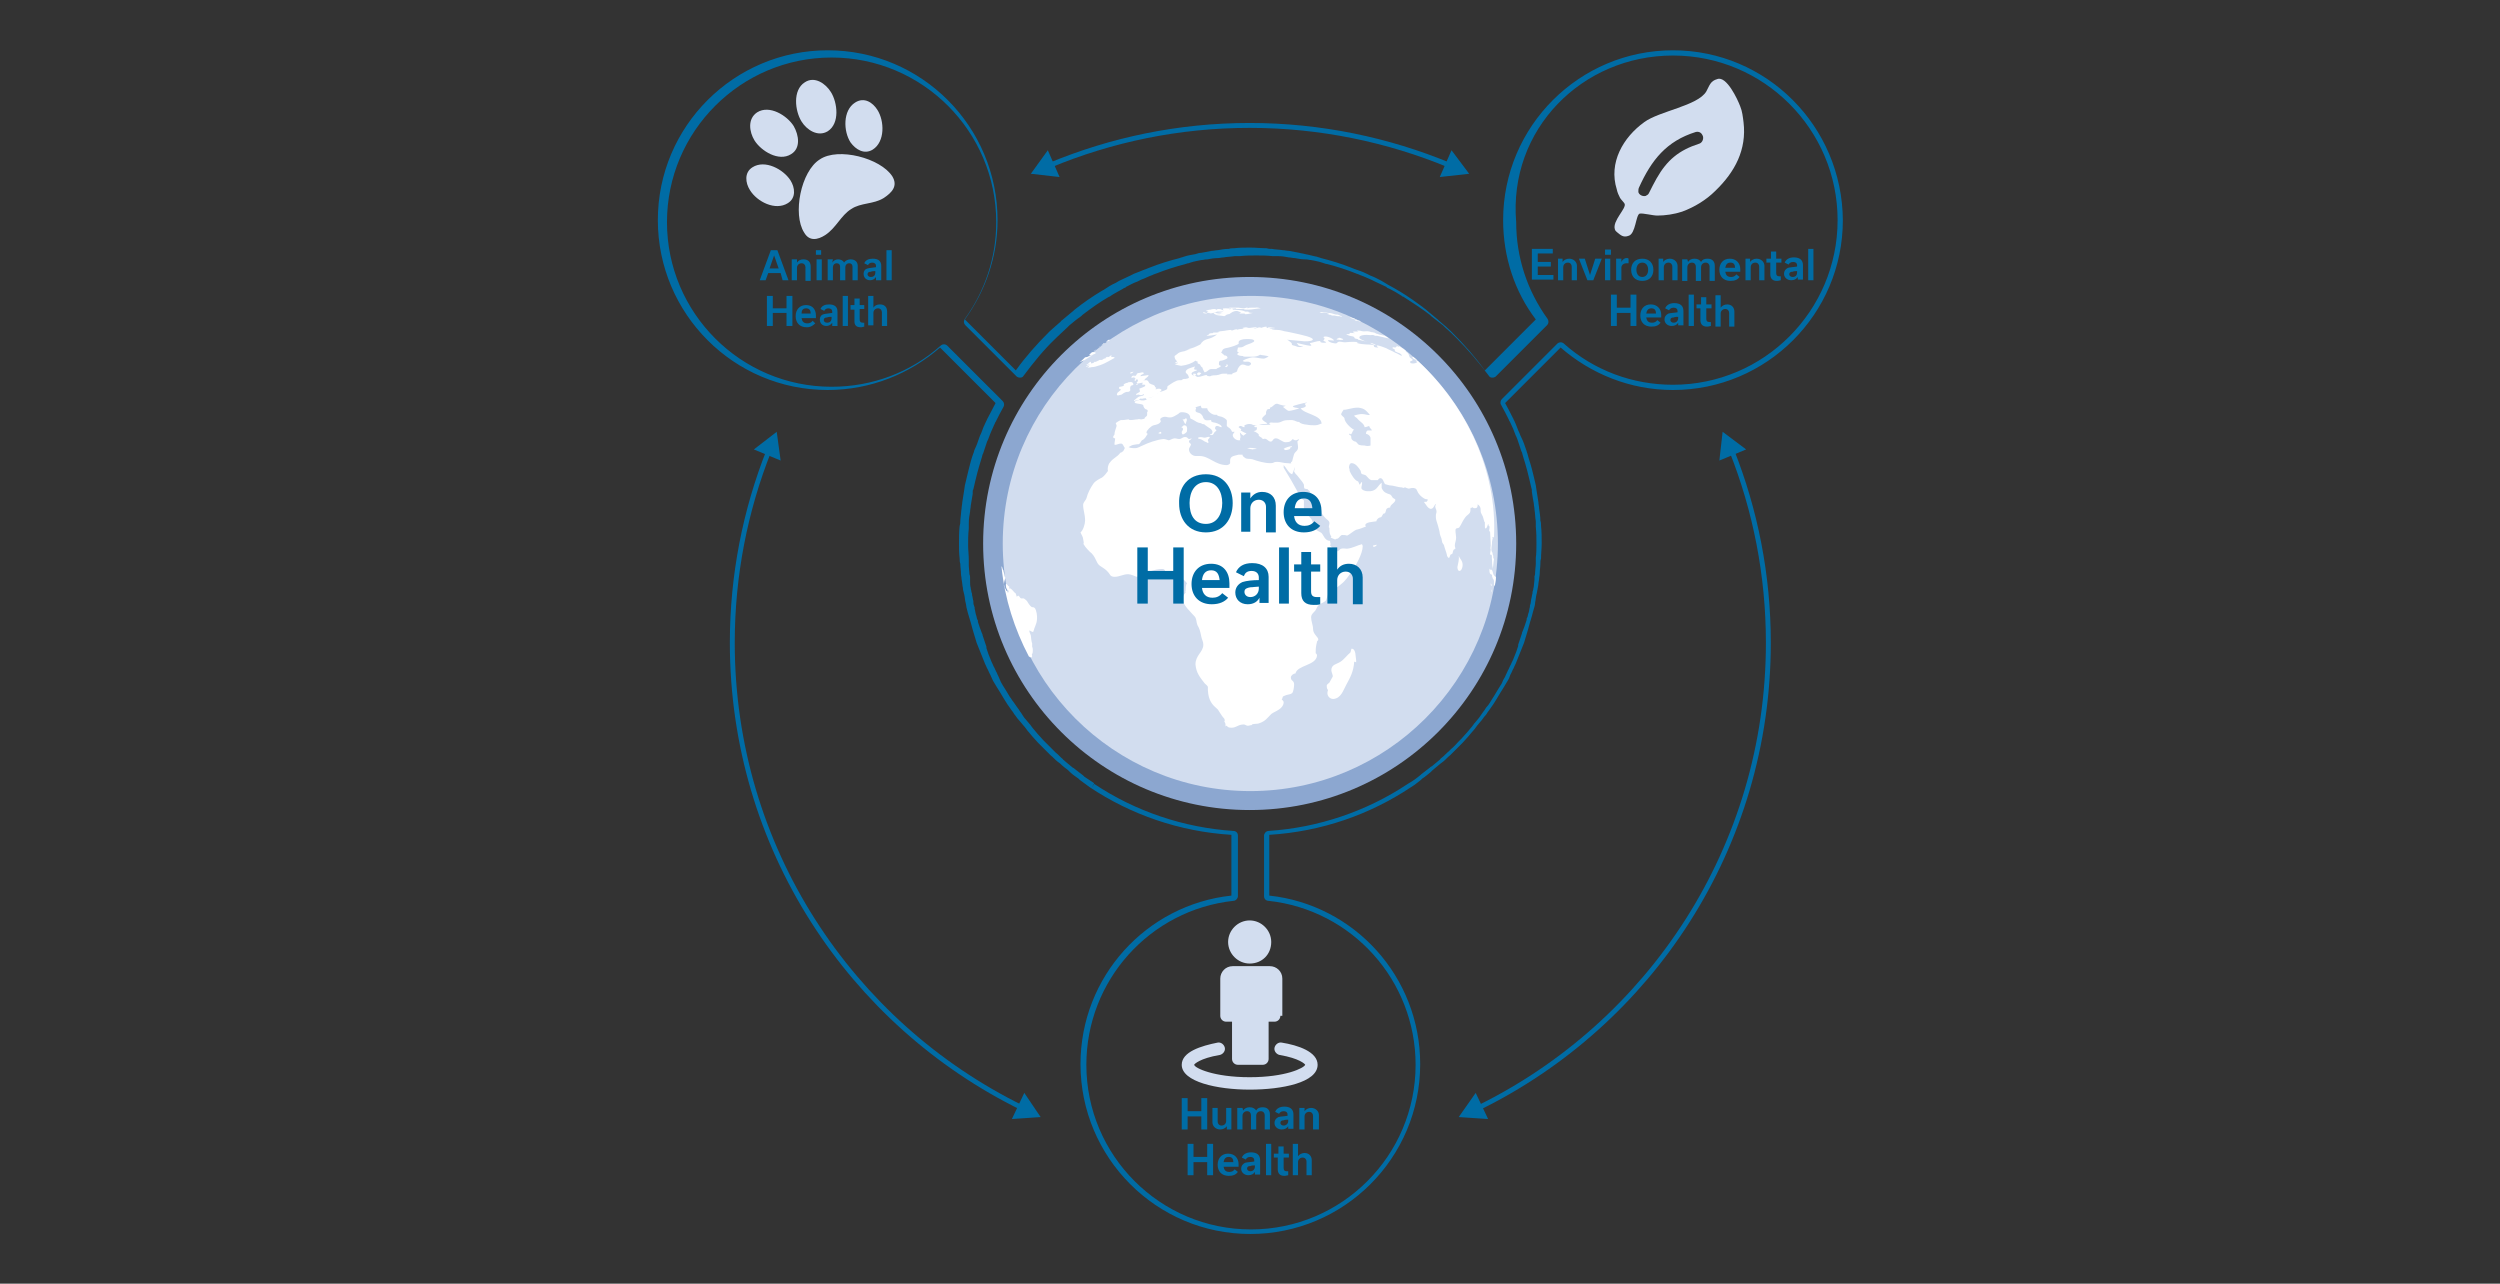 <?xml version="1.0" encoding="utf-8"?>
<!-- Generator: Adobe Illustrator 24.1.3, SVG Export Plug-In . SVG Version: 6.00 Build 0)  -->
<svg version="1.1" id="Ebene_1" xmlns="http://www.w3.org/2000/svg" xmlns:xlink="http://www.w3.org/1999/xlink" x="0px" y="0px"
	 viewBox="0 0 382.7 196.5" style="enable-background:new 0 0 382.7 196.5;" xml:space="preserve">
<rect x="0" y="0" width="382.7" height="196.5" fill="#333333" stroke="none"/>
<style type="text/css">
	.st0{fill:#8CA7D0;}
	.st1{fill:#D2DDEF;}
	.st2{fill:#FFFFFF;}
	.st3{fill:#006CA5;}
	.st4{fill:none;stroke:#006CA5;stroke-width:4.496;stroke-miterlimit:10;}
	.st5{fill:none;stroke:#006CA5;stroke-width:2.436;stroke-miterlimit:10;}
	.st6{fill:none;stroke:#006CA5;stroke-width:0.75;stroke-miterlimit:10;}
</style>
<g>
	<circle class="st0" cx="191.3" cy="83.2" r="40.8"/>
	<g>
		<path class="st1" d="M229.3,83.2c0,20.9-17,37.9-37.9,37.9c-20.9,0-37.9-17-37.9-37.9c0-20.9,17-37.9,37.9-37.9
			C212.3,45.2,229.3,62.2,229.3,83.2z"/>
		<g>
			<path class="st2" d="M207.3,48.7C207.3,48.7,207.3,48.7,207.3,48.7C207.3,48.7,207.3,48.7,207.3,48.7z"/>
			<path class="st2" d="M207.4,48.8C207.4,48.8,207.4,48.8,207.4,48.8C207.4,48.8,207.4,48.8,207.4,48.8
				C207.4,48.8,207.4,48.8,207.4,48.8z"/>
			<path class="st2" d="M206.9,99.3c-0.1,0.1-0.1,0.5-0.2,0.6c-0.4,0.3-1,1.1-1.5,1.4c-0.6,0.4-1.4,0.4-1.4,1.3c0,0.3,0.3,0.8,0.2,1
				c0,0-0.5,0.9-0.5,0.9c0,0-0.4,0.3-0.4,0.4c0,0.3,0,0.6,0.2,0.7c0,0.1-0.1,0.2-0.1,0.5c0,0.5,0.4,0.9,0.9,0.9
				c1.2-0.1,1.5-1.3,2-2.2c0.6-1.1,1.1-2,1.2-3.5c0,0,0.2,0,0.3,0.1c0-0.1,0-0.2,0-0.3C207.5,100.6,207.6,99.3,206.9,99.3z"/>
			<path class="st2" d="M223.1,86.8c0,0.3,0.1,0.6,0.3,0.6c0.3,0,0.5-0.5,0.5-0.9c0-0.7-0.4-0.9-0.6-1.4
				C223.4,85.7,223.2,86.2,223.1,86.8z"/>
			<path class="st2" d="M228.6,87.9C228.5,87.9,228.5,87.9,228.6,87.9c-0.1-0.3-0.1-0.6-0.3-0.7c-0.2,0-0.1,0-0.2,0
				c-0.1-0.1,0-0.2-0.1-0.1c0,0,0,0,0,0c0,0,0,0.1,0,0.1c0,0.2,0,0.6,0.2,0.7c0.1,0.1,0.1,0,0.2,0.1c0,0.2,0,0.3,0.1,0.5
				c0,0.2,0.2,0.1,0.2,0.5c0,0.1,0,0.5,0,0.6c0,0,0.1,0,0.1,0.1c0,0.1,0,0.1,0,0.1c0.1-0.5,0.2-0.9,0.2-1.4c0,0,0-0.1,0-0.1
				C228.7,88.2,228.7,88,228.6,87.9z"/>
			<path class="st2" d="M228.4,90.2C228.4,90.3,228.4,90.3,228.4,90.2C228.3,90.3,228.3,90.3,228.4,90.2c-0.1,0.2-0.1,0.4,0,0.4
				C228.4,90.5,228.4,90.4,228.4,90.2C228.4,90.3,228.4,90.3,228.4,90.2z"/>
			<path class="st2" d="M228.2,89.3C228.2,89.3,228.2,89.3,228.2,89.3C228.2,89.3,228.2,89.3,228.2,89.3c0,0.1,0,0.4,0.1,0.4
				C228.4,89.6,228.3,89.4,228.2,89.3z"/>
			<path class="st2" d="M206.6,51.4c0,0,0.5,0.1,0.5,0.1c0.3,0.1,0.2,0.2,0.3,0.3c0,0,0.3,0.1,0.4,0.1c0.1,0,0.1,0.1,0.1,0.1
				c0.4,0.1,0.9,0.2,1.3,0.3c0,0,0,0-0.1,0c-0.4-0.2-1-0.4-1-0.6c-0.1-0.4,0.9-0.5,1.7-0.4c0.3,0,0.3-0.1,0.7,0.1c0.2,0,0.2,0,0.3,0
				c0.5,0.1,0.8,0.2,1.3,0.3c0.1,0,0.3,0.1,0.5,0.1c-0.2-0.1-0.4-0.3-0.6-0.4c-0.4-0.1-0.7-0.1-1.2-0.3c-0.2,0-0.3-0.2-0.5-0.2
				c-0.3-0.1-0.3,0-0.5-0.1c-0.6-0.2-0.9,0-1.3-0.1c-0.3-0.1-0.4-0.1-0.6-0.1c-0.1-0.1-0.2,0-0.1,0c0,0.1,0.1,0.1,0.1,0.1
				c0.1,0.1-0.8,0-0.8,0.1c0,0.1,0.2,0.1,0.3,0.2c-0.3,0-0.8-0.1-0.8,0c0,0,0,0,0,0.1c0,0.1-0.5,0-0.5,0.1
				C206.3,51.3,206.6,51.4,206.6,51.4z"/>
			<path class="st2" d="M209.2,52.2c0,0-0.1,0-0.1-0.1C209.1,52.2,209.2,52.2,209.2,52.2z"/>
			<path class="st2" d="M209.2,52.2C209.2,52.2,209.2,52.2,209.2,52.2C209.2,52.2,209.2,52.2,209.2,52.2
				C209.2,52.2,209.2,52.2,209.2,52.2z"/>
			<path class="st2" d="M228.6,85.7C228.6,85.8,228.6,85.8,228.6,85.7L228.6,85.7z"/>
			<path class="st2" d="M216.5,55c0.1,0,0.3,0.1,0.5,0.2c-0.2-0.2-0.4-0.4-0.7-0.6c0,0,0,0.1-0.1,0.1
				C216.1,54.7,216.3,54.9,216.5,55z"/>
			<path class="st2" d="M217.1,55.3c-0.2-0.1-0.4-0.2-0.4-0.2c0.1,0.2,0.4,0.5,0.1,0.4c0,0-0.1,0.1-0.2,0.1c-0.3,0.1-0.5,0-0.6,0
				c-0.2,0-0.1-0.3-0.1-0.3c-0.1,0,0.4-0.1,0.3-0.1c0-0.1,0.1-0.1,0-0.2c-0.1-0.1-0.3-0.2-0.4-0.3c-0.1-0.2-0.1-0.4-0.2-0.5
				c-0.1-0.2-0.3-0.3-0.4-0.4c0,0,0-0.1,0-0.1c-0.2-0.2-0.5-0.4-0.7-0.5c0,0,0,0,0,0c0,0,0,0,0,0c-0.1-0.1-0.2-0.1-0.3-0.2
				c-0.1,0-0.1,0,0,0.1c0,0,0,0,0,0c-0.1,0-0.2-0.1-0.3-0.1c-0.2,0-0.2,0.2-0.3,0.2c-0.2,0-0.3-0.1-0.4,0c-0.2,0.1,0.2,0.2,0.3,0.3
				c0.1,0.2-0.1,0.2,0.1,0.3c0.2,0.1,0.4,0.2,0.7,0.3c0.4,0.3,0.4,0.4,0.1,0.3c-0.2-0.1-0.5-0.3-0.8-0.4c-0.5-0.3-1.1-0.5-1.4-0.7
				c-2.3-0.9-1.2-0.1-1.2-0.1c-1,0-0.5-0.3-0.8-0.4c-0.5-0.1-1.6,0-2.5-0.3c-0.1-0.1,0.4-0.1,0.3-0.1c-0.4-0.1-1.2-0.1-2.1,0
				c-0.3,0-0.6-0.1-0.9-0.1c-0.5,0.1-0.1,0.4-1,0.2c-0.2,0-0.8-0.3-0.7-0.4c0.1-0.1,0.9,0.1,0.9,0c-0.1-0.3-1.3-0.8-1.6-0.5
				c-0.1,0.1,0.4,0.1,0,0.5c-0.1,0.1,0.4,0.2,0.4,0.3c0,0.1-0.6,0.1-0.8,0c-0.1,0,0-0.2-0.2-0.2c-0.4,0-1.2,0.3-1.4,0.3
				c-0.3,0.1,0.3,0.3,0.1,0.4c-0.1,0.1-0.9-0.1-2.2-0.4c0.1,0.1,0.2,0.3,0.3,0.4c0.3,0.1,0.5,0.1,0.7,0.2c-0.5,0-0.7,0.1-1.1-0.1
				c-0.2-0.1-0.5-0.1-0.6-0.2c-0.1-0.1,0-0.2-0.1-0.3c-0.2-0.2-0.6-0.5-0.7-0.5c0.9,0.1,1.3,0.1,2.2,0.2c1.2,0.2,3.4-0.2-0.2-1
				c-1-0.2-1.7-0.4-2.4-0.5c-0.1,0-0.5-0.2-1.1-0.2c-0.1,0-0.5,0-0.8-0.1c0-0.1-0.2,0-0.4-0.1c0.5-0.1,0.7,0,0.9-0.1
				c-0.2,0-0.7-0.1-0.8-0.1c-0.2,0-0.3,0-0.3,0.1c-0.3,0-0.2-0.1-0.2-0.2c-0.4,0-0.5,0.1-0.9,0.2c0,0,0-0.1-0.1-0.1
				c-0.4,0-0.5,0.2-1,0.2c0.1-0.1,0.5-0.1,0.5-0.2c0-0.1-0.9,0.1-1.2,0.1c-0.2,0-0.3-0.1-0.5-0.1c-0.1,0-0.5,0.1-0.5,0.1
				c0,0.1,0.2,0.1,0.3,0.1c-0.4,0.1-0.8,0-1.1,0.2c0,0,0-0.1,0-0.1c-0.5,0-0.6,0.2-0.9,0.2c0,0,0,0,0-0.1c-0.4,0-0.7,0.1-1,0.1
				c0,0,0.1,0,0.2,0c-0.1,0-0.6,0.1-0.8,0.1c-0.2,0-0.4,0.1-0.5,0.1c0.2,0,0.2,0,0.3,0c0,0-0.3,0.1-0.4,0.1c-0.3,0-0.1,0-0.4,0
				c0.1,0,0,0-0.1,0c-0.1,0-0.1,0.1-0.2,0.1c0,0-0.1,0-0.2,0c-0.1,0-0.3,0.1-0.3,0.1c0,0-0.1,0.1,0,0.1c-0.1,0-0.3,0.1-0.4,0.2
				c0.5,0,1.1-0.1,1.6-0.2c-0.1,0.1-0.7,0.5-1.1,0.6c-0.4,0.1-0.7,0.2-1,0.4c0,0-0.2,0.2-0.2,0.2c-0.1,0-0.1,0.3-0.4,0.4
				c-0.6,0.3-1,0.5-1.9,0.7c0.2,0,0.3,0,0.5,0c-0.7,0.1-0.8,0.3-1.1,0.3c-0.5,0.1-0.7,0.2-0.9,0.4c-0.1,0.1-0.3,0.2-0.4,0.3
				c0,0.3,0.1,0.6,0.4,0.8c-0.1,0.1-0.3,0.2-0.4,0.3c0.2,0,0.4-0.1,0.5-0.1c0,0,0,0.1,0,0.1c-0.1,0-0.4,0.1-0.4,0.2
				c0,0,0.8,0.2,0.9,0.2c0.9-0.1,1.7-0.4,2.2-0.8c0.1,0.1,0.2,0.1,0.4,0.2c0,0-0.1,0.1-0.1,0.1c0,0.2,0.3,0.2,0.4,0.3
				c0.1,0.2,0.1,0.3,0.4,0.5c0,0,0,0.1,0,0.1c0,0,0.2,0.5,0.3,0.6c0.5-0.1,0.6-0.5,1-0.5c0.1,0,0.5,0,0.8,0c0.1-0.2,0.6-0.2,0.7-0.5
				c-0.1,0-0.3-0.1-0.3-0.2c0-0.2-0.1-0.6,0.4-0.6c0.2,0,0.9-0.3,0.9-0.4c0-0.2-0.1-0.4-0.5-0.4c0-0.1-0.1-0.1-0.2-0.2
				c-0.1-0.1-0.2-0.2-0.3-0.3c0.3-0.1,0.1-0.2,0.3-0.4c0.2-0.2,0.5-0.2,0.9-0.3c0.4-0.1,1.4-0.4,1.5-0.6c0.1-0.1,0-0.1,0-0.2
				c0-0.3,0.5-0.5,1.2-0.5c0.5,0,1.2,0,1.2,0.3c0,0.2-0.9,0.5-1.2,0.6c-0.5,0.2-0.4,0.4-1.3,0.4c0,0.1-0.1,0.4-0.1,0.5
				c0,0.1,0,0.2,0.3,0.3c-0.1,0-0.3,0.1-0.3,0.2c0,0.2,0.5,0.3,0.9,0.3c0,0.1,0.1,0.1,0.4,0.1c0.4,0,0.6,0,1.1,0
				c0.4,0,0.8-0.1,1.1-0.3c0.2,0.1,1.1,0.1,1.3,0.3c-0.3,0.1-0.5,0.3-0.8,0.3c-0.4,0-1.1-0.2-1.6-0.2c-0.5,0-1.8,0.5-1.5,0.6
				c0.4,0.2,0.7-0.1,1.1,0.2c0.3,0.2-0.1,0.5-0.3,0.5c-0.4,0-0.5-0.2-0.9-0.2c-0.4,0-0.8,0.7-0.8,0.9c0,0.4-0.8,0.3-0.8,0.6
				c-0.3,0-0.5,0-0.8,0c0,0,0.1-0.1,0.1-0.1c-0.1,0-0.4,0-0.7,0c-0.3,0-0.6,0.2-0.8,0.2c-0.3,0.1-0.5,0-0.9,0.1
				c-0.1,0-0.1,0.1-0.4,0.1c0,0-0.4-0.1-0.4-0.1c0,0,0.1-0.1,0.1-0.1c-0.5,0-0.9,0.3-1.5,0.3c-0.1,0-0.6-0.4-0.6-0.5
				c-0.2,0,0.2,0.3-0.1,0.3c0,0,0-0.1,0-0.1c-0.1,0-0.2-0.1-0.2-0.2c0-0.2,0.3-0.3,0.5-0.4c0.1,0,0.3-0.1,0.3-0.1c0,0,0-0.1,0-0.1
				c-0.1,0-0.4,0-0.4-0.1c0-0.1,0-0.2,0.1-0.3c0,0,0-0.1,0-0.1c-0.5,0.2-1.3,0.3-1.4,0.8c0,0.3,0.3,0.3,0.4,0.6c0,0,0.1,0.2,0.1,0.3
				c0,0.1-0.4,0.2-0.5,0.2c-0.2,0-0.4,0-0.5,0.1c0,0-0.1,0.1-0.2,0.1c-0.1,0,0,0-0.3,0c-0.5,0-1.3,0.6-1.6,0.8c0,0-0.2,0.1-0.2,0.2
				c0,0.2,0,0.3-0.1,0.4c-0.1,0.1-0.9,0.4-1.1,0.4c-0.1,0-0.2,0-0.3,0.1c-0.2,0.3,0,0.4-0.6,0.5c-0.1,0.1-0.2,0.2-0.4,0.2
				c-0.3,0-0.4,0-0.6-0.1c-0.1,0-0.1,0-0.2,0c0,0,0,0.1,0,0.1c0,0-0.1,0.2,0.1,0.3c0,0,0,0.1,0,0.1c-0.1,0-0.3,0.1-0.5,0.1
				c-0.1,0-0.5,0-0.5-0.1c-0.2,0.1-0.8,0.2-0.8,0.3c0,0,0,0,0,0.1c0,0.2,0.8,0.2,1.1,0.3c0.1,0,0.1,0.1,0.2,0.1
				c0,0.2,0.2,0.7,0.6,0.7c0,0.1,0.1,0.1,0.1,0.2c0,0.1-0.1,0.2-0.1,0.2c0,0,0,0,0,0c0,0.1,0,0.4,0,0.4c0,0.3-0.4,0.3-0.4,0.6
				c-0.1,0-0.4,0.1-0.5,0.1c-0.2,0-0.3-0.1-0.6,0c-0.3,0-0.6,0.1-1,0.1c-0.1,0-0.3,0-0.3-0.1c-0.3,0-0.6,0.1-0.9,0.1
				c-0.1,0-0.2,0-0.3,0c-0.1,0-0.8,0.4-0.8,0.5c0,0.1,0.2,0.3,0.1,0.5c-0.1,0.4-0.3,0.8-0.3,1.2c0,0.1-0.2,0.2-0.2,0.4
				c0,0.1,0.1,0.2,0.3,0.2c0,0.3-0.1,0.6-0.1,0.9c0,0,0,0.1,0.1,0.1c0.3,0,0.5-0.2,0.9-0.2c0.4,0,0.4,0.7,0.7,0.7
				c0.4,0,0.7-0.4,1.2-0.5c0.1,0,0.5-0.1,0.6-0.1c0,0,0,0,0,0c0.4,0.1,0.5-0.4,0.7-0.6c0.5-0.2,0.6-0.6,0.9-1
				c-0.1,0-0.2-0.1-0.2-0.2c0-0.3,0.7-1,1.1-1.1c0.5-0.1,0.9-0.2,1.1-0.6c0-0.1-0.1-0.2-0.1-0.3c0-0.2,0.4-0.4,0.7-0.4
				c0.4,0,0.3,0.1,0.8,0.1c0.5,0,0.8-0.3,1.2-0.5c0.2-0.1,0.2-0.3,0.6-0.3c0.8,0,1.3,0.3,1.3,0.9c0,0.1,0.4,0.2,0.5,0.3
				c0.4,0.2,0.5,0.4,1.2,0.5c0,0.1,0.4,0.2,0.4,0.1c0,0.1,1.1,0.8,1.1,0.8c0,0.1,0.2,0.2,0.2,0.4c0,0.2-0.1,0.4-0.4,0.4
				c0,0.1,0.1,0.1,0.3,0.1c0.3,0,0.3-0.4,0.5-0.5c0,0,0.2-0.2,0.2-0.2c0-0.2-0.2-0.1-0.2-0.3c0-0.1,0-0.4,0.3-0.4
				c0.3,0,0.4,0.2,0.7,0.2c0.1-0.3-0.6-0.6-1-0.7c-0.1,0-0.7-0.1-0.6-0.3c0,0,0-0.1,0-0.1c-0.3,0-0.6,0.1-0.9,0
				c-0.1,0-0.4-0.4-0.4-0.6c-0.1-0.1-0.2-0.4-0.6-0.5c-0.3-0.1-0.5-0.1-0.5-0.4c0-0.1,0.1-0.2,0.1-0.3c0,0-0.1-0.1-0.1-0.1
				c0-0.1,0.5-0.2,0.8-0.3c0.1,0.1,0,0.4,0.3,0.4c0.2,0,0.4,0,0.7,0c0,0.4,0.7,1,1.2,1c0.1,0,0.2,0,0.3,0c0,0.2,0.4,0.2,0.7,0.3
				c0.3,0.1,0.8,0.4,0.8,0.6c0,0.1,0,0.3,0,0.4c0,0.3-0.1,0.4,0.2,0.6c0.2,0.1,0.4,0.3,0.5,0.5c0,0,0.1,0.2,0.1,0.2
				c0.1,0,0.3,0,0.4,0c-0.1,0.1-0.3,0.4-0.3,0.5c0,0.4,0.5,0.8,0.9,0.8c0.1,0,0.2,0,0.3,0c-0.2-0.1,0-0.4,0-0.5
				c0-0.1-0.1-0.5-0.1-0.6c0,0,0-0.1,0-0.1c0.1,0.1,0.3,0.4,0.6,0.5c0,0,0,0,0,0c0-0.1,0.3-0.3,0.4-0.3c0,0-0.1-0.1-0.1-0.1
				c-0.1,0-0.8-0.4-0.8-0.4c0,0,0.1-0.1,0.1-0.2c-0.1-0.1-0.3-0.2-0.4-0.3c0-0.1,0.2-0.2,0.3-0.2c0.2,0,0.3,0.2,0.6,0.2
				c0-0.1,0-0.2,0-0.3c0.3-0.1,0.4-0.2,0.8-0.2c0.4,0,0.4,0.2,0.8,0.2c0.3,0,0.5,0,0.8-0.1c0.2-0.1,0.6-0.1,0.8-0.1
				c0.1,0,0.2,0,0.3-0.1c-0.1-0.1-0.8-0.4-0.8-0.7c0-0.2,0.4-0.5,0.6-0.7c0-0.1,0-0.3,0-0.4c0.1-0.1,0.1,0,0.1-0.2
				c0-0.1,0.2-0.2,0.5-0.2c0-0.1,0-0.2,0-0.2c0.5-0.1,0.6-0.6,1.1-0.6c0.1,0,0.7,0.3,1.3,0.3c0.1,0-0.5,0.2-0.4,0.2
				c0.4,0.3,0.7,0.6,0.9,0.6c0.3,0,1.4-0.3,1.6-0.4c0,0-0.6-0.1-0.6-0.1c-0.1,0-0.4-0.1-0.4-0.2c0-0.1,1.6-0.5,2.2-0.6
				c0,0-0.3,0.2-0.4,0.2c0,0.1,0.7,0.5-0.6,0.7c0.6,0.9,3.1,1,3.2,2.3c0,0,0.1,0,0.1,0c0,0,0,0,0,0c-0.4,0.1-0.6,0.3-1.1,0.3
				c-0.4,0-0.8,0-1.3-0.1c-0.3,0-1.1-0.2-1.1-0.4c-0.5,0-0.5-0.2-1.1-0.3c-0.4,0-1,0-1.3,0.1c-0.3,0.1-0.6,0.3-0.9,0.3
				c-0.2,0-0.5,0-0.7,0c-0.1,0-0.5-0.1-0.6,0.1c0,0.1,0.1,0.1,0.2,0.2c-0.4,0.1-2.4-0.1-2.5,0.3c0,0.1,0.2,0.1,0.4,0.1
				c0,0.1,0,0.1,0,0.2c0,0.3-0.2,0.3-0.5,0.4c0.3,0.1,0.6,0.3,0.8,0.5c-0.2,0.2,0.4,0.5,0.6,0.6c0,0-0.1,0.1-0.2,0.1
				c0.1,0,0.2,0,0.3,0c0.5-0.2,0.7,0.4,1.1,0.4c0.4,0,0.3-0.5,0.8-0.5c0.5,0,1,0.6,1.5,0.6c0.7,0,0.8-0.2,1.1-0.5
				c0.1,0.1,0.2,0.2,0.5,0.2c0.1,0,0.3-0.1,0.4-0.2c0,0.1,0,0.2,0,0.2c0,0-0.2,0.1-0.2,0.2c0,0.2,0.1,0.5,0.1,0.9
				c0,0.5-0.4,0.6-0.6,1c-0.1,0.4-0.2,0.6-0.3,1.1c0,0.1-0.2,0.1-0.2,0.2c0.1,0.1,0.1,0.3,0.2,0.3c0-0.1-0.1-0.2-0.1-0.2
				c-0.3,0.1-0.3,0-0.7,0c-0.5,0-1-0.2-1.5-0.2c-0.7,0-0.3,0.2-1.1,0.2c-0.8,0-1.9-0.3-2.7-0.6c-0.4-0.1-0.9,0-1.1-0.2
				c-0.1-0.1-0.4-0.2-0.4-0.5c-0.1,0-0.3,0-0.5,0c0,0-0.1,0-0.1,0c-0.7,0.2-1.3,0.2-1.3,0.9c0,0.1,0,0.3,0,0.4
				c0,0.1-0.3,0.3-0.5,0.3c-1.8,0-2.7-1.4-4.2-1.4c-0.2,0-0.4,0-0.6,0c-0.4,0-1-0.4-1-1c0-0.3,0.3-0.5,0.3-0.8
				c0-0.1-0.3-0.2-0.3-0.4c0-0.3,0.3-0.2,0.4-0.5c-0.1,0-0.2,0.1-0.3,0.1c-0.4,0-0.2-0.3-0.7-0.3c-0.4,0-0.5,0.3-0.9,0.3
				c-0.3,0-0.4-0.1-0.7-0.1c-0.3,0-0.7,0.3-0.9,0.3c-0.1,0-0.5-0.2-0.8-0.2c-1,0.1-2.4,0.6-3.2,1c-0.3,0.1-0.7,0.4-1.1,0.4
				c-0.7,0-0.9,0-1.4-0.4c-0.2,0.2-0.3,0.7-0.5,0.9c-0.1,0-0.2,0.2-0.4,0.2c-0.5,0.7-1.1,0.8-1.6,1.5c-0.3,0.3-0.4,1-0.3,1.3
				c-0.2,0.3-0.6,0.8-0.9,1c-0.4,0.2-1,0.5-1.3,0.9c-0.5,0.7-0.9,1.5-1.1,2.3c-0.1,0.3-0.5,0.6-0.5,1c0,0.8,0.3,1.4,0.3,2.4
				c0,0.5-0.3,1.5-0.7,1.8c0.1,0.3,0.4,0.7,0.4,1c0,0.1,0.1,0.4,0.1,0.7c0,0,0,0-0.1,0c0.1,0.1,0.1,0.2,0.2,0.3
				c0,0.1,0.9,1.1,1.1,1.2c0.4,0.4,0.6,0.9,0.9,1.5c0.4,0.7,1.2,0.6,2,1.9c0.1,0.1,0.3,0.2,0.6,0.2c0.8,0,1.3-0.4,2.1-0.4
				c0.4,0,1,0.3,1.3,0.4c0.3,0,0.4-0.3,0.7-0.4c0.8-0.2,2-0.8,3.2-0.8c0.9,0,0.2,1.4,0.9,1.4c0.2,0,1-0.1,1.4-0.1
				c0.8,0,1.2,0.5,1.5,0.9c-0.2,0.2-0.2,0.8-0.2,1.1c0,0.1-0.1,0.1,0,0.3c-0.1,0.1-0.5,0.6-0.5,0.9c0,1,1.3,2.1,1.9,2.8
				c0.3,0.4,0.2,0.8,0.4,1.3c0.3,0.5,0.4,0.8,0.6,1.8c0.1,0.5,0.3,0.7,0.3,1.2c0,1.1-1.2,1.6-1.2,3c0.1,1.3,0.7,2,1.4,2.9
				c0.2,0.2,0.5,0.4,0.5,0.6c0,0.1,0,0.3,0,0.5c0.1,1.6,0.7,2.2,1.4,2.8c0.2,0.1,0.6,1,1.1,1.5c0.1,0.2,0.1,0.4,0,0.5
				c0.2,0.1,0.2,0.4,0.2,0.7c0,0,0.1-0.1,0.2-0.1c0.1,0.2,0.3,0.3,0.7,0.3c0.8,0,1-0.5,1.9-0.5c0.2,0,0.4,0.2,0.6,0.2
				c0.2,0,0.4-0.1,0.6-0.1c0.1-0.3,0.8-0.1,1.2-0.3c0.9-0.3,1.2-0.8,1.8-1.4c0.4-0.3,0.6-0.3,1.2-0.7c0.3-0.2,0.7-0.6,0.7-1.1
				c0-0.1-0.1-0.3-0.3-0.4c0.3-0.5-0.1-0.4,0.7-0.7c0.3-0.1,0.7-0.1,0.9-0.3c0.2-0.2,0.3-1,0.3-1.3c0-0.7-0.5-0.5-0.5-1.1
				c0-0.3,0.4-0.6,0.7-0.6c0.3-1.3,3.1-1.2,3.3-2.7c0-0.1,0-0.3-0.2-0.4c0-0.4,0-0.8,0.1-1.3c0-0.1,0.1-0.3,0.1-0.5
				c0,0,0.2-0.2,0.2-0.3c0-0.4-0.8-0.8-0.8-1.6c0-0.6-0.3-1.2-0.3-1.8c0-0.6,0.6-0.8,0.8-1.3c0.3-0.8,0.9-0.8,1.4-1.2
				c0.2-0.2,0.3-1,0.5-1.2c0.6-0.4,1.2-0.8,1.8-1.3c0.9-0.7,1.1-1.2,1.8-2.1c0.5-0.8,1.6-2.6,1.6-3.8c0-0.1-0.1-0.2-0.1-0.3
				c-0.8,0.2-1.4,0.6-2.3,0.7c-0.3,0-0.6-0.1-0.9,0c-0.3,0.1-0.3,0.4-0.7,0.4c-0.4,0-0.7-0.7-1-0.9c0.2-0.3,0-0.3,0-0.7
				c-0.8,0-1-0.9-1.3-1.2c-0.4-0.3-0.7-0.3-1-0.7c-0.4-0.4-0.2-1-0.6-1.5c-0.4-0.4-0.9-1-1.1-1.6c0-0.4,0-0.8,0-1.2
				c-0.4-0.3-1-0.7-0.9-1.2c-0.7-1.3-1.4-2.5-2.2-3.8c0-0.1,0-0.3,0-0.4c0.4,0.4,0.8,1.3,1.3,1.4c0.1-0.2,0.3-0.7,0.4-1.1
				c0,0.3-0.1,0.5-0.1,0.7c0,0,0.3,0.5,0.4,0.5c0.3,0.4,0.5,0.6,0.8,1c0.1,0.1,0.2,0.3,0.3,0.5c0,0.1,0,0.5,0.1,0.6
				c0.1,0,0.4,0.1,0.5,0.1c0,0.1,0.2,0.2,0.3,0.3c0.1,0.4,0.5,0.5,0.5,1c0,0.8,0.2,1.3,1,1.5c0,0.5,0.5,1.2,0.8,1.5
				c0.2,0.3,0.8,0.5,0.7,1c0,0.1-0.2,0.6,0,0.6c0,0.4,0,0.9,0.2,1.2c0.2,0.2,0,0.2,0,0.3c0,0,0.7,0.3,0.7,0.3c0,0,0.1-0.1,0.1-0.1
				c0.5,0,0.5-0.4,0.9-0.6c0.3,0,0.6,0,0.8,0.1c0.3-0.1,1.1-0.8,1.4-0.9c0.5-0.1,1-0.3,1.5-0.5c0,0-0.1-0.1-0.1-0.2
				c0-0.5,1.2-0.5,1.7-0.6c0-0.3,0.4-0.6,0.6-0.6c0.3,0,0.3-0.6,0.6-0.6c0.2,0,0.2-0.3,0.3-0.6c0.1-0.2,0.3-0.3,0.6-0.3
				c0-0.5,0.8-0.7,0.8-1.2c0-0.1-0.3-0.2-0.4-0.3c0,0,0,0,0,0c-0.1-0.1-0.2-0.4-0.4-0.5c-0.6-0.2-1-0.3-1.3-1c0-0.3,0-0.5,0-0.8
				c-0.7,0.5-0.7,1.4-2.2,1.3c-0.3,0-0.9-0.2-0.9-0.5c0-0.3,0.1-0.4,0.1-0.7c0-0.1,0-0.2,0-0.2c-0.2,0-0.2,0.3-0.4,0.4
				c0-0.1-0.1-0.3-0.2-0.5c-0.5-0.1-1.1-1.1-1.3-1.6c0-0.1,0-0.3-0.1-0.5c0-0.3,0.1-0.7,0.4-0.7c0.6,0,1.1,0.7,1.4,1.2
				c0,0.1,0,0.2,0.1,0.4c0.2,0.2,0.6,0.1,0.8,0.4c0.2,0.2,0.4,0.5,0.7,0.6c0.3,0,0.7,0,1,0c0.1-0.1,0.2-0.3,0.4-0.3
				c0.4,0,0.5,0.6,0.7,0.9c0,0,0.6,0.2,0.7,0.2c0.5,0,1.4,0.3,1.7,0.3c0,0,0.1,0,0.1,0c0.1,0,0.3,0.1,0.4,0.1c0,0,0.1-0.1,0.2-0.1
				c0.1,0.1,0.3,0.1,0.5,0.2c0.2,0,0.4-0.1,0.6-0.1c0.2,0,0.3,0,0.5,0.1c0.2,0.1,0.3,0.6,0.5,0.8c0.2,0.3,0.7,0.7,1,0.8
				c0.1,0,0.2,0,0.4,0.1c-0.1,0.1-0.1,0.2-0.2,0.3c-0.2,0.1-0.3-0.1-0.4,0.1c0.3,0.3,0.5,0.9,1,1c0.4,0,0.5-0.4,0.7-0.7
				c0,0,0.1,0,0.1,0c0,0.1-0.1,0.2-0.1,0.3c0,0.3,0.2,0.5,0.2,0.8c0,0.3-0.1,0.3-0.1,0.6c0,0,0,0,0,0c0,0,0,0.2,0,0.3
				c0,0.4,0.2,0.8,0.3,1.2c0.1,0.4,0.3,1,0.3,1.3c0.1,0.3,0.1,0.4,0.2,0.6c0.1,0.2,0.1,0.5,0.2,0.8c0.1,0.1,0.3,0.4,0.3,0.6
				c0.1,0.4,0.3,0.8,0.4,1.3c0,0.1,0,0.2,0.1,0.2c0,0.1,0.1,0.2,0.2,0.2c0.1,0,0.1-0.2,0.2-0.4c0.1-0.2,0.1-0.1,0.3-0.2
				c0.1-0.1,0.1-0.6,0.3-0.7c0.1,0,0.1,0,0.1-0.1c0,0,0,0,0.1,0c0-0.1-0.1-0.3-0.1-0.5c0-0.4,0.2-0.7,0.2-1.2c0-0.3-0.1-0.7-0.1-1.1
				c0-0.4,0.3-0.3,0.5-0.4c0.1,0,0.2-0.3,0.3-0.4c0.2-0.4,0.4-0.8,0.7-1.2c0.2-0.3,0.5-0.4,0.7-0.7c0.1-0.2,0.1-0.4,0.1-0.7
				c0.1-0.2,0.3,0.1,0.3-0.2c0.1,0.1,0.1,0.2,0.3,0.2c0.3,0,0.5,0,0.5-0.6c0.1,0.1,0.3,0.2,0.4,0.5c0.1,0.2,0,0.5,0.1,0.8
				c0.1,0.2,0.2,0.4,0.3,0.6c0.1,0.3,0.1,0.3,0.2,0.7c0,0.1,0.1,0.1,0.1,0.2c0,0.2,0,0.3,0,0.5c0,0.2,0,0.4,0.1,0.4
				c0.2,0,0.3-0.4,0.4-0.7c0.1,0.1,0,0.2,0.1,0.3c0,0,0.1,0,0.1,0.1c0.1,0.3-0.2,0.7,0.1,0.8c0,0.5,0.1,1.3,0.1,2.1
				c0,0.2-0.1,0.5,0,0.6c0,0,0,0,0,0c0,0,0,0,0,0c0,0.2-0.1,0.5-0.1,0.7c0,0,0,0.1,0,0.1c0,0,0,0,0,0c0,0,0,0,0.1,0
				c0.3,0,0.1,0.6,0.2,0.8c0,0.4,0,0.7,0.1,1.2c0,0.1,0,0.1,0,0.2c0.1-0.5,0.1-1,0.2-1.5c0-0.1-0.1-0.1-0.1-0.2c0-0.2,0-0.4-0.1-0.5
				c0,0,0,0,0,0c0-0.5-0.2-0.3-0.2-0.8c0-0.5,0.1-0.6,0.1-1.2c0-0.1,0.1-0.4,0.1-0.5c0-0.1-0.1-0.2,0-0.2c0.2,0,0.1,0,0.2,0.2
				c0,0,0,0.2,0,0.2c0,0,0,0,0,0c0-0.1,0-0.2,0-0.4C229.2,72.1,224.5,62.2,217.1,55.3z M199.1,72L199.1,72
				C199.1,72,199.1,72,199.1,72C199.1,72,199.1,72,199.1,72z M202.8,64.7C202.8,64.7,202.8,64.7,202.8,64.7
				C202.8,64.7,202.8,64.7,202.8,64.7z M209.4,65.9c-0.2,0-0.3,0.3-0.3,0.5c0.4,0.1,0.6,0.3,0.7,0.6c0,0.1,0,0.3,0,0.4
				c0,0.1,0,0.4,0,0.4c0,0.1,0,0.3,0,0.4c-0.3,0.1-0.6,0.1-0.9,0c-0.2,0-0.8,0-1-0.2c-0.1-0.1-0.2-0.3-0.4-0.4
				c-0.2,0-0.5-0.2-0.6-0.4c-0.1-0.2,0-0.3-0.1-0.5c-0.1-0.1-0.3-0.1-0.3-0.3c0.1,0,0.2,0,0.3,0.1c0.3-0.3,0.2-0.6,0.5-0.7
				c-0.6-0.3-1.5-1.2-1.5-1.8c0-0.1-0.5-0.4-0.5-0.6c0-0.1,0.3-0.6,0.4-0.7c0.1,0.1,0.7-0.1,0.8-0.1c0.5-0.1,0.8-0.2,1.4-0.2
				c1.1,0.1,1.3,0.6,1.8,1.1c-0.3,0.1-0.7-0.1-1-0.1c-0.5-0.1-1.3,0.2-1.4,0.2c0.1,0.3,0.4,0.3,0.5,0.5c0.4,0.5,1,0.7,1.1,1.3
				c0.1,0,0.5-0.1,0.7-0.2c0,0.3,0.4,0.5,0.4,0.7C209.8,65.9,209.6,65.9,209.4,65.9z"/>
			<path class="st2" d="M204.8,48.3c0,0-0.1,0-0.1,0c0,0,0,0,0,0C204.7,48.3,204.7,48.3,204.8,48.3z"/>
			<path class="st2" d="M203,47.9c0.2,0,0.2,0.1,0.4,0.1c-0.1,0-0.2,0-0.2,0c0.1,0,0.2,0,0.3,0.1c-0.1,0-0.2,0-0.3,0
				c0.1,0,0.2,0.1,0.5,0.1c0,0,0,0,0,0h0c0.1,0,0.1,0.1,0.2,0.1c0.2,0,0.2,0,0.3,0c0.2,0,0.4,0.1,0.6,0.1c0,0,0,0,0,0
				c0.1,0,0.1,0,0.2,0c0.2,0,0.4,0.2,0.4,0c-0.1,0-0.3-0.1-0.5-0.2c-0.2-0.1-0.3,0-0.6-0.1c-0.3-0.1-0.6-0.2-1-0.2
				c-0.4-0.1-1.2-0.2-1.3-0.1c0.1,0,0.2,0.1,0.4,0.1C202.5,47.8,202.8,47.9,203,47.9z"/>
			<path class="st2" d="M207.4,49c0,0,0.1,0.1,0.2,0.1c0.1,0,0.2,0.1,0.2,0c0.1,0,0.2,0.1,0.3,0.1c0.2,0,0.2,0,0.3,0
				c-0.1,0-0.2-0.1-0.3-0.1C208,49.1,207.4,48.9,207.4,49z"/>
			<path class="st2" d="M207.8,49c-0.1-0.1-0.3-0.1-0.4-0.2c-0.2-0.1-0.4-0.1-0.6-0.2c-0.1,0-0.1,0-0.2,0c0,0,0.7,0.3,0.8,0.3
				C207.6,48.9,207.7,49,207.8,49z"/>
			<path class="st2" d="M207.3,48.7c0,0-0.1,0-0.1,0C207.2,48.7,207.2,48.7,207.3,48.7C207.2,48.7,207.2,48.7,207.3,48.7z"/>
			<path class="st2" d="M184.8,47.8c-0.1,0.1,0.2,0.1,0.5,0.1c0,0-0.1,0-0.2,0c0.1,0.1,0.3,0.1,0.6,0c0.4,0,0.4-0.1,0.6-0.2
				c0,0,0.1,0,0.2,0c0.1,0,0.2,0,0.3,0c0.1,0,0.3,0,0.5,0c-0.2,0.1-0.7,0.2-1,0.2c-0.1,0-0.5,0-0.5,0.1c0,0.2,0.5,0,0.7,0
				c0.1,0,0.7,0,0.8,0c-0.2,0-0.4,0-0.6,0.1c0,0-0.4,0-0.7,0c0,0.2,1,0.2,1.4,0.3c0.3-0.1,0.2-0.2,0.6-0.3c0.1,0,0.2,0,0.3-0.1
				c0.2-0.1,0.4-0.4,1.1-0.4c0,0,0.1,0.1,0.5,0.1c-0.1,0-0.2,0-0.3,0c0.1,0,0.2,0.1,0.4,0.1c-0.1,0.1-0.2,0.1-0.3,0.2
				c0.2,0,0.6,0,0.9,0c-0.1,0-0.1,0,0,0.1c0.5,0,0.7-0.1,1.2-0.2c-0.2,0-0.7,0-0.7-0.2c-0.2,0-0.4,0-0.6,0c0.1,0,0,0,0-0.1
				c-0.1,0-0.2,0-0.3,0c0.1,0,0.1,0,0.2,0c-0.2-0.1-1.2-0.2-1.5-0.2c-0.1,0-0.1,0-0.2,0c0.1,0,0.1-0.1-0.2-0.1c-0.1,0-0.2,0-0.3,0.1
				c0-0.1,0-0.1,0.1-0.1c0-0.1-0.5-0.1-0.7-0.1c-0.3,0-0.4,0-0.4,0.1c0,0.2,0.1,0.1,0.2,0.2c-0.5,0-0.3-0.2-0.8-0.2
				c-0.2,0-0.3,0-0.3,0.1c0,0,0,0,0.1,0c-0.1,0-0.3,0-0.4,0c0.1,0,0.1-0.1,0.2-0.1c-0.4,0-0.6,0-0.9,0.1c-0.2,0-0.6,0.1-0.7,0.2
				c0.1,0,0.3,0.1,0.4,0.1C184.7,47.8,184.7,47.8,184.8,47.8z"/>
			<path class="st2" d="M188.4,47.2c-0.1,0.2,0.3,0,0.7,0c0,0,0.8,0,0.9,0c-0.1,0-0.3,0-0.5,0c0,0-0.2,0-0.4,0
				c0.1,0,0.1,0.1,0.2,0.1c0.4,0,0.7,0,1.1,0c0.1,0.1,0.3,0.1,0.7,0.1c0.5,0,1.5-0.2,1.9-0.2c-0.1,0-0.5-0.2-0.8-0.1
				c-0.2,0-0.4,0-0.6,0c-0.3,0-0.4,0-0.6,0.1c-0.1,0,0,0,0-0.1c-0.1,0-0.2,0-0.2,0c-0.1,0-0.2,0.1-0.5,0.1c-0.1,0-0.6-0.1-0.7-0.1
				c-0.2,0-0.3,0-0.5,0c0,0,0.1,0,0.1,0c-0.1,0-0.2,0-0.3,0c0,0,0,0,0,0c-0.1,0-0.3,0-0.4,0c-0.1,0-0.2,0-0.3,0
				C188.1,47.2,188.2,47.2,188.4,47.2z"/>
			<path class="st2" d="M184.8,48c-0.1-0.1-0.3-0.1-0.5-0.2c0,0,0,0,0,0c0,0,0,0,0,0c0,0,0,0,0,0c0,0,0,0,0,0
				C183.9,47.9,184.4,48,184.8,48z"/>
			<polygon class="st2" points="184.2,47.9 184.2,47.9 184.2,47.9 			"/>
			<path class="st2" d="M184.2,47.9C184.2,47.9,184.2,47.9,184.2,47.9C184.2,47.9,184.2,47.9,184.2,47.9z"/>
			<path class="st2" d="M171.3,60.5c0.1,0,0.3-0.1,0.4-0.1c0.1-0.1,0.4-0.3,0.7-0.4c0.2,0,0.4,0,0.5-0.1c0.2-0.1,0.1-0.3,0.1-0.4
				c0-0.1,0-0.3,0.1-0.4c0-0.1,0.3-0.1,0.4-0.2c0-0.2-0.1-0.5-0.6-0.4c-0.1,0-0.2,0-0.3,0.1c-0.2,0-0.6,0.2-0.6,0.3
				c0,0.1,0,0.1,0.1,0.1c-0.1,0.1-0.5,0.2-0.6,0.2c-0.1,0-0.2,0-0.2,0.2c0,0.1,0.1,0.2,0.3,0.2c-0.1,0.3-0.6,0.4-0.6,0.7
				C170.9,60.5,171.1,60.6,171.3,60.5z"/>
			<path class="st2" d="M173.1,57.2c0.2-0.1,0.4-0.2,0.4-0.3c-0.1,0-0.5,0.1-0.5,0.2C173,57.1,173.1,57.2,173.1,57.2z"/>
			<path class="st2" d="M173.7,57.5C173.6,57.5,173.6,57.5,173.7,57.5c0,0.1-0.2,0.2-0.2,0.3c0,0,0.2,0.1,0.3,0.1c0,0,0,0.1,0,0.1
				c0,0-0.1,0.1-0.1,0.1c0,0.1,0,0.1,0,0.2c0,0,0.1,0,0.2,0c0,0-0.1-0.1,0-0.2c0,0,0.2,0,0.3,0c-0.1,0.1,0,0.1,0,0.2
				c0,0.1-0.2,0.2-0.2,0.3c0,0.1,0.1,0.1,0.3,0.1c0.1,0,0.3-0.1,0.5-0.1c0.1,0,0.1,0,0.2,0c0,0.1-0.2,0.1-0.2,0.2
				c0,0.1,0.3,0.1,0.5,0.1c0,0.1,0,0.1,0,0.2c-0.1,0.1-0.6,0.3-0.9,0.4c0,0.1,0.1,0.2,0.1,0.4c0,0.2-0.6,0.3-0.6,0.5
				c0,0,0.1,0,0.1,0.1c0.1,0,0.1-0.1,0.2-0.1c0.2,0,0.3,0.1,0.5,0.1c0.1,0,0.3-0.1,0.4-0.2c0,0,0,0.1,0,0.1c0,0.2-0.4,0.2-0.7,0.3
				c-0.1,0-0.7,0.5-0.8,0.6c0,0,0,0.1,0,0.1c0,0,0.1,0,0.1,0c0.1-0.1,0.2-0.1,0.3-0.1c0.1,0,0.2,0,0.3,0c0-0.1,0.2-0.2,0.3-0.3
				c0.1,0,0.2,0.1,0.4,0c0.3,0,0.9-0.2,1.1-0.2c0.3,0,0.5-0.1,0.8-0.1c0.2,0,0.4-0.1,0.6-0.3c0,0,0-0.1,0-0.1c-0.1,0-0.2,0-0.4,0
				c0.2-0.2,0.7-0.4,0.7-0.6c0-0.1-0.2-0.2-0.4-0.2c-0.1,0-0.1,0-0.3,0.1c0,0,0.1,0,0.1-0.1c-0.1,0-0.1,0.1-0.3,0.1c0,0,0-0.1,0-0.1
				c0.1,0,0.1-0.1,0.1-0.1c0-0.1-0.2-0.1-0.2-0.2c0-0.3-0.5-0.3-0.8-0.5c-0.2-0.1-0.1-0.4-0.5-0.5c-0.1,0-0.3,0-0.5,0.1
				c0,0,0.1-0.1,0.2-0.1c0-0.3,0.7-0.5,0.6-0.8c-0.4,0.1-0.8,0.1-1.2,0.2c0,0,0,0,0-0.1c0.1-0.2,0.5-0.2,0.5-0.4
				c0,0-0.1-0.1-0.2-0.1c-0.2,0-0.4,0.1-0.6,0.1c-0.1,0-0.3,0.1-0.3,0.2c0,0.1-0.1,0.1-0.1,0.2c-0.1,0-0.3,0.1-0.3,0.2
				c0,0,0,0.1,0.1,0.1c0,0-0.1,0.1-0.1,0.1c0,0-0.1,0-0.1-0.1c-0.1,0-0.2,0-0.3,0.1C173.2,57.5,173.4,57.5,173.7,57.5z"/>
			<path class="st2" d="M174.2,58.7C174.2,58.7,174.1,58.7,174.2,58.7c-0.2,0.1-0.3,0.1-0.3,0.2c0.1,0,0.2,0,0.2,0
				C174.2,58.8,174.2,58.8,174.2,58.7z"/>
			<path class="st2" d="M168.3,55.1C168.3,55.2,168.3,55.2,168.3,55.1c-0.1,0.1-0.1,0.1-0.2,0.1c-0.1,0.1-0.2,0.1-0.4,0.2
				c-0.1,0-0.1,0-0.2,0c-0.1,0,0,0,0,0.1c-0.1,0-0.2,0.1-0.3,0.1c-0.1,0.1-0.2,0-0.2-0.1c0-0.1,0,0,0-0.1c0,0-0.1,0-0.1,0
				c-0.1,0.1-0.2,0.1-0.3,0.2c0,0,0,0,0,0.1c-0.1,0-0.1,0-0.3,0.1c0,0.1,0.5,0,0.7-0.1c0,0,0,0,0,0c-0.2,0.1-0.6,0.3-0.8,0.4
				c0.2,0.1,0.4-0.1,0.6-0.2c-0.1,0.1-0.1,0.2-0.2,0.3c-0.1,0-0.1,0.1-0.1,0.1c0.3-0.1,0.4,0,0.6-0.1c0.4,0,0.7-0.1,1.3-0.3
				c0.6-0.2,0.9-0.4,1.3-0.6c0.2-0.1,0.7-0.4,0.9-0.5c0,0,0,0,0,0c0.1-0.3-0.6,0-0.5-0.3c0,0,0.1-0.1,0.1-0.1
				c-0.2,0-0.3,0.1-0.4,0.2c-0.2,0.1-0.3,0.1-0.3,0c-0.1,0,0,0.1-0.2,0.1c0,0.1-0.1,0.1-0.1,0.2c-0.2-0.1-0.3,0.1-0.5,0.2
				C168.7,55.1,168.6,55.1,168.3,55.1z"/>
			<path class="st2" d="M158.2,96.6c0.1-0.2,0.1-0.2,0.1-0.3c0.2-0.6,0.6-1.1,0.4-2.4c-0.1-0.3-0.1-0.7-0.4-0.9
				c-0.2-0.1-0.3,0-0.4-0.1c-0.2-0.1-0.6-0.7-0.7-0.9c-0.1-0.1-0.3-0.3-0.5-0.4c-0.2,0-0.2,0-0.4,0c-0.2-0.1-0.2-0.3-0.4-0.4
				c-0.1-0.1,0,0-0.2,0.1c0,0,0,0-0.1,0c0-0.1,0-0.2-0.1-0.4c0-0.1-0.1-0.1-0.2-0.2c-0.1-0.1-0.4-0.5-0.6-0.6
				c-0.1-0.1-0.2,0-0.2,0.1c0-0.1,0-0.2,0-0.3c0,0,0-0.2-0.1-0.2c-0.1,0-0.1,0.2-0.1-0.1c-0.1,0-0.1-0.1-0.2-0.2c0,0,0,0,0,0
				c-0.2,0-0.1,0.1-0.1,0.4c0,0.2,0.2,0.5,0.3,0.6c0.1,0,0.1,0,0.1-0.1c0,0.1,0,0.2,0,0.2c0,0.1,0,0.2-0.1,0.2c-0.1,0,0-0.1-0.1-0.2
				c-0.1-0.1,0,0-0.2-0.1c0-0.2-0.1-0.3-0.2-0.4c-0.1-0.1-0.1,0-0.1-0.2c-0.1-0.5,0.1-1,0.2-1.3c0-0.2-0.1-0.2-0.1-0.3
				c0-0.2-0.2-0.7-0.2-0.9c-0.2-0.2-0.1-0.5-0.3-0.6c0.5,5,2,9.6,4.2,13.8c0.1,0,0.1,0.1,0.2,0.1c0.2,0.1,0.3,0,0.3-0.2
				c0-0.1-0.1-0.2,0-0.3c0.1-0.2,0.1-0.3,0.1-0.6c0-0.1,0-0.3-0.1-0.5c0-0.1,0-0.2,0-0.3c0,0,0-0.1,0-0.2c-0.1-0.2-0.2-1-0.2-1.2
				c-0.1-0.4-0.3-0.6-0.2-0.8C158.1,96.8,158.2,96.8,158.2,96.6z"/>
			<path class="st2" d="M168.5,52.9c-0.1,0.1-0.3,0.2-0.4,0.3C168.3,53.1,168.4,53,168.5,52.9C168.5,52.9,168.5,52.9,168.5,52.9z"/>
			<path class="st2" d="M166.7,54.7c0.3-0.2,0.4-0.2,0.6-0.4c-0.2,0.1-0.9,0.4-1.2,0.4c-0.3,0.3-0.6,0.6-0.9,0.8
				c0.1-0.1,0.3-0.1,0.4-0.2C166,55.2,166.2,55,166.7,54.7z"/>
			<path class="st2" d="M168.9,52.6c-0.1,0.1-0.2,0.2-0.4,0.3c0.2-0.1,0.5-0.2,0.6-0.3C169.1,52.5,169,52.5,168.9,52.6z"/>
			<path class="st2" d="M167.8,53.5C167.8,53.4,167.8,53.5,167.8,53.5c-0.2,0.1-0.4,0.2-0.5,0.3c0.1,0,0.1-0.1,0.2-0.1
				C167.7,53.6,167.7,53.6,167.8,53.5z"/>
			<path class="st2" d="M167.3,54.3c0.1-0.1,0.3-0.1,0.4-0.2c0.1-0.2-0.2-0.2-0.5-0.2c-0.2,0.1-0.3,0.3-0.5,0.4
				C166.9,54.3,166.8,54.4,167.3,54.3z"/>
			<path class="st2" d="M169.5,52.3c0.2-0.1,0.4-0.2,0.5-0.3c-0.1,0-0.2,0-0.2,0.1c0,0,0,0,0-0.1c-0.1,0-0.1,0-0.2,0.1
				c-0.1,0-0.1,0.1-0.2,0.1C169.3,52.3,169.4,52.3,169.5,52.3z"/>
			<path class="st2" d="M185.2,66.9c-0.3-0.1-0.5,0.1-0.8,0.1c-0.3,0-0.5-0.2-1,0c0,0,0,0.1,0,0.1c0.1,0.1,0.3,0.1,0.3,0.1
				c0.4,0.1,0.6,0.4,1,0.5c0,0,0.1,0.1,0.2,0.1c0.1,0,0.1-0.1,0.1-0.1c0-0.1-0.1-0.2-0.1-0.3c0-0.1,0.1-0.2,0.1-0.2
				C185.2,67,185.2,66.9,185.2,66.9z"/>
			<path class="st2" d="M181.5,64.9c0-0.1,0.2-0.5,0.2-0.7c-0.1,0-0.1-0.1-0.1-0.2c-0.1,0-0.2,0.2-0.4,0.2c0,0-0.1,0-0.2,0
				C181.2,64.3,181.3,64.9,181.5,64.9z"/>
			<path class="st2" d="M181.1,65.7c0,0.1-0.1,0.2-0.2,0.4c0,0.1,0,0.4,0.2,0.4c0.1,0,0.6-0.3,0.6-0.5c0-0.3,0.1-0.5-0.1-0.8
				c-0.1,0-0.1-0.1-0.3-0.1c-0.2,0-0.2,0.2-0.5,0.3C180.9,65.4,181.1,65.5,181.1,65.7z"/>
			<path class="st2" d="M177.8,66.3c0,0-0.1-0.2-0.1-0.2c-0.1,0-0.2,0.1-0.4,0.2c0,0,0.2,0.1,0.3,0.1
				C177.7,66.4,177.8,66.3,177.8,66.3z"/>
			<path class="st2" d="M183.1,57.4c0-0.1-0.1-0.1-0.1-0.2c-0.1,0-0.2,0-0.3,0c0,0,0,0.1,0,0.1C182.8,57.5,182.9,57.5,183.1,57.4
				C183.1,57.5,183.1,57.5,183.1,57.4C183.1,57.5,183.1,57.5,183.1,57.4z"/>
			<path class="st2" d="M183.3,57.5C183.3,57.5,183.3,57.5,183.3,57.5C183.3,57.5,183.2,57.5,183.3,57.5
				C183.2,57.5,183.3,57.6,183.3,57.5c0.4,0,0.3-0.2,0.6-0.3c-0.1-0.1-0.1-0.2-0.4-0.2c-0.1,0-0.3,0.2-0.3,0.3c0,0,0.1,0.1,0.3,0.1
				C183.5,57.4,183.4,57.5,183.3,57.5z"/>
			<path class="st2" d="M187.7,56.2c0,0,0.2-0.1,0.2-0.1c0,0,0-0.1,0-0.1c0,0,0.1-0.1,0.1-0.1c0,0-0.1-0.1-0.2-0.1
				c0,0-0.1,0-0.1,0.1c0,0,0.1,0.1,0.1,0.1c-0.1,0-0.2,0.1-0.3,0.1C187.5,56.1,187.6,56.2,187.7,56.2z"/>
			<path class="st2" d="M192.4,68.7c-0.4-0.1-0.9-0.2-1.5-0.1c0.3,0.1,0.7,0.2,0.9,0.2C191.9,68.7,192.1,68.8,192.4,68.7z"/>
			<path class="st2" d="M196.8,68.9c0.2,0,0.6-0.1,0.7-0.2c0,0,0-0.2,0-0.2c0.1,0,0.2,0,0.3-0.2c-0.4,0-1,0.2-1.3,0.4
				c0,0,0.1,0.1,0.1,0.1C196.7,68.9,196.8,68.9,196.8,68.9z"/>
			<path class="st2" d="M210.4,83.7c0.1,0,0.3-0.2,0.4-0.3c-0.3,0-0.4,0.1-0.6,0.1C210.1,83.7,210.3,83.7,210.4,83.7z"/>
			<path class="st2" d="M204.8,51.8c0,0-0.2,0.1-0.2,0.1c0,0.1,0.1,0.1,0.3,0.1c0.3,0.1,0.5,0,0.7,0c0,0,0,0,0-0.1
				c-0.3-0.1-0.4-0.2-0.7-0.2C205,51.7,204.9,51.8,204.8,51.8z"/>
			<path class="st2" d="M209.8,52.5c0,0.1,0.4,0.2,0.6,0.3c0,0,0.2,0.1,0.2,0C210.5,52.7,209.7,52.4,209.8,52.5z"/>
		</g>
	</g>
	<g>
		<g>
			<path class="st3" d="M184.6,72.6c2.7,0,4.1,2,4.1,4.4c0,2.5-1.4,4.5-4.1,4.5c-2.7,0-4.1-2-4.1-4.4
				C180.4,74.6,181.8,72.6,184.6,72.6z M184.6,80.2c1.7,0,2.5-1.5,2.5-3.2c0-1.7-0.8-3.2-2.5-3.2c-1.7,0-2.5,1.5-2.5,3.2
				C182.1,78.8,182.8,80.2,184.6,80.2z"/>
			<path class="st3" d="M190,75.4h1.4l0,0.9h0c0.4-0.6,1-1,1.8-1c1.3,0,2.1,0.8,2.1,2.1v4.1h-1.5v-3.9c0-0.6-0.4-1.1-1.1-1.1
				c-0.8,0-1.3,0.6-1.3,1.3v3.6H190V75.4z"/>
			<path class="st3" d="M202.1,80.5c-0.5,0.6-1.3,1-2.5,1c-2,0-3.1-1.3-3.1-3.1c0-1.8,1.1-3.1,3-3.1c1.9,0,2.8,1.3,2.8,3
				c0,0.2,0,0.5,0,0.7h-4.2c0.1,0.9,0.6,1.5,1.6,1.5c0.6,0,1.1-0.2,1.5-0.7L202.1,80.5z M200.9,77.8c-0.1-0.9-0.4-1.5-1.3-1.5
				c-0.9,0-1.3,0.6-1.4,1.5H200.9z"/>
			<path class="st3" d="M174.1,92.4v-8.6h1.6v3.6h3.9v-3.6h1.6v8.6h-1.6v-3.7h-3.9v3.7H174.1z"/>
			<path class="st3" d="M188,91.5c-0.5,0.6-1.3,1-2.5,1c-2,0-3.1-1.3-3.1-3.1c0-1.8,1.1-3.1,3-3.1c1.9,0,2.8,1.3,2.8,3
				c0,0.2,0,0.5,0,0.7h-4.2c0.1,0.9,0.6,1.5,1.6,1.5c0.6,0,1.1-0.2,1.5-0.7L188,91.5z M186.7,88.8c-0.1-0.9-0.4-1.5-1.3-1.5
				c-0.9,0-1.3,0.6-1.4,1.5H186.7z"/>
			<path class="st3" d="M192.8,92.4l0-0.9h0c-0.3,0.6-0.9,1-1.8,1c-1.2,0-1.9-0.8-1.9-1.8c0-0.7,0.4-1.3,1.1-1.6
				c0.6-0.2,1.6-0.3,2.5-0.3v-0.4c0-0.6-0.4-1-1.1-1c-0.7,0-1,0.3-1.2,0.8l-1.2-0.6c0.4-0.9,1.2-1.4,2.5-1.4c1.6,0,2.5,0.8,2.5,2.1
				v4H192.8z M192.7,90.1v-0.3c-0.4,0-0.9,0.1-1.3,0.1c-0.5,0.1-0.9,0.2-0.9,0.7c0,0.4,0.3,0.8,0.9,0.8
				C192.2,91.4,192.7,90.8,192.7,90.1z"/>
			<path class="st3" d="M195.8,92.4v-8.6h1.5v8.6H195.8z"/>
			<path class="st3" d="M198.1,86.4h1.1v-1.9h1.5v1.9h1.4v1.1h-1.4v3c0,0.6,0.2,0.9,0.9,0.9c0.2,0,0.3,0,0.5,0v1.1
				c-0.3,0.1-0.6,0.1-1,0.1c-1.3,0-1.9-0.6-1.9-1.8v-3.3h-1.1V86.4z"/>
			<path class="st3" d="M203.2,83.8h1.5v3.4h0c0.4-0.6,1-0.9,1.8-0.9c1.2,0,2.1,0.8,2.1,2.1v4.1h-1.5v-3.9c0-0.6-0.4-1.1-1.1-1.1
				c-0.8,0-1.3,0.6-1.3,1.3v3.6h-1.5V83.8z"/>
		</g>
	</g>
</g>
<path class="st4" d="M174.6,85.1"/>
<path class="st5" d="M168.4,97.8"/>
<path class="st4" d="M235.6,83.5"/>
<g>
	<path class="st1" d="M191.3,166.8c-5,0-10.4-1.2-10.4-3.8c0-2,3-2.9,5.5-3.4c0.5-0.1,1,0.3,1.1,0.8c0.1,0.5-0.3,1-0.8,1.1
		c-3,0.5-3.9,1.4-3.9,1.5c0.1,0.5,3,1.9,8.5,1.9s8.3-1.4,8.5-1.9c0-0.1-0.9-1-3.9-1.5c-0.5-0.1-0.9-0.6-0.8-1.1
		c0.1-0.5,0.6-0.9,1.1-0.8c2.5,0.4,5.5,1.4,5.5,3.4C201.7,165.7,196.3,166.8,191.3,166.8z M196,155.5c0,0.5-0.4,0.9-0.9,0.9h-0.9
		v5.7c0,0.5-0.4,0.9-0.9,0.9h-3.8c-0.5,0-0.9-0.4-0.9-0.9v-5.7h-0.9c-0.5,0-0.9-0.4-0.9-0.9v-5.7c0-1,0.8-1.9,1.9-1.9h5.7
		c1,0,1.9,0.8,1.9,1.9V155.5z M191.3,147.5c-1.8,0-3.3-1.5-3.3-3.3c0-1.8,1.5-3.3,3.3-3.3c1.8,0,3.3,1.5,3.3,3.3
		C194.6,146.1,193.2,147.5,191.3,147.5z"/>
</g>
<g>
	<path class="st3" d="M256.1,8.5c13.9,0,25.2,11.3,25.2,25.2S270,58.9,256.1,58.9c-6.2,0-12.1-2.2-16.7-6.3
		c-0.1-0.1-0.3-0.2-0.5-0.2c-0.2,0-0.4,0.1-0.5,0.2l-8.5,8.5c-0.2,0.2-0.3,0.6-0.1,0.9c0.4,0.7,0.8,1.5,1.2,2.3
		c0,0.1,0.1,0.2,0.1,0.2l0.1,0.2c0.3,0.6,0.6,1.3,0.8,1.9c0.1,0.2,0.2,0.4,0.3,0.7c0.2,0.6,0.4,1.2,0.6,1.8l0.1,0.2
		c0,0.1,0.1,0.3,0.1,0.4c0.3,0.9,0.5,1.7,0.7,2.4c0.2,0.8,0.4,1.6,0.6,2.5c0,0.1,0.1,0.3,0.1,0.4l0,0.3c0.1,0.7,0.2,1.3,0.3,1.8
		c0,0.3,0.1,0.6,0.1,0.9c0.1,0.6,0.1,1.2,0.2,1.8l0,0.3c0,0.2,0,0.3,0,0.5c0.1,1,0.1,1.8,0.1,2.6c0,0.7,0,1.5-0.1,2.2
		c0,0.1,0,0.3,0,0.4l0,0.3l0,0.2c0,0.4-0.1,0.9-0.1,1.3c0,0.2,0,0.4-0.1,0.6l0,0.3l0,0.2c0,0.3-0.1,0.7-0.1,1c0,0.2-0.1,0.4-0.1,0.6
		l-0.1,0.3l0,0.2c-0.1,0.3-0.1,0.6-0.2,0.9c0,0.2-0.1,0.5-0.1,0.7l-0.1,0.3l0,0.2c-0.1,0.3-0.1,0.6-0.2,0.9
		c-0.1,0.2-0.1,0.5-0.2,0.7l-0.1,0.2l0,0.2c-0.1,0.3-0.2,0.6-0.3,0.9c-0.1,0.3-0.2,0.5-0.3,0.8l-0.1,0.2l0,0.1
		c-0.1,0.3-0.2,0.6-0.3,0.9c-0.1,0.3-0.2,0.6-0.3,0.9l0,0.1l0,0.1c-0.1,0.3-0.2,0.6-0.3,0.9c-0.1,0.3-0.3,0.7-0.4,1
		c-0.1,0.3-0.3,0.6-0.4,0.9c-0.2,0.3-0.3,0.7-0.5,1c-0.1,0.3-0.3,0.6-0.4,0.9c-0.2,0.3-0.4,0.7-0.5,1c-0.2,0.3-0.3,0.5-0.5,0.8
		c-0.2,0.3-0.4,0.7-0.6,1c-0.2,0.3-0.3,0.5-0.5,0.8c-0.2,0.3-0.4,0.7-0.7,1c-0.2,0.2-0.3,0.5-0.5,0.7c-0.2,0.3-0.5,0.7-0.7,1
		c-0.2,0.2-0.3,0.4-0.5,0.6c-0.3,0.3-0.5,0.7-0.8,1c-0.2,0.2-0.3,0.4-0.5,0.6c-0.3,0.3-0.6,0.7-0.9,1c-0.1,0.1-0.3,0.3-0.4,0.4
		l-0.1,0.1c-0.3,0.3-0.6,0.7-1,1c-0.1,0.1-0.2,0.2-0.3,0.3l-0.1,0.1c-0.4,0.3-0.7,0.7-1.1,1c-0.1,0.1-0.2,0.1-0.2,0.2l-0.1,0.1
		c-0.4,0.3-0.8,0.7-1.2,1l-0.2,0.1l-0.1,0.1c-0.4,0.3-0.9,0.7-1.3,1l-0.1,0.1L217,119c-0.5,0.4-1,0.7-1.5,1c0,0,0,0,0,0
		c-6.3,4.2-13.7,6.7-21.3,7.2c-0.4,0-0.7,0.4-0.7,0.7v9.3c0,0.4,0.3,0.7,0.7,0.7c12.8,1.4,22.5,12.2,22.5,25.1
		c0,13.9-11.3,25.2-25.2,25.2s-25.2-11.3-25.2-25.2c0-12.9,9.7-23.7,22.5-25.1c0.4,0,0.7-0.4,0.7-0.7v-9.3c0-0.4-0.3-0.7-0.7-0.7
		c-7.6-0.5-15-3-21.3-7.2l-0.4,0.6l0.4-0.7c-0.5-0.3-1-0.7-1.5-1l-0.1-0.1l-0.1-0.1c-0.4-0.3-0.9-0.7-1.3-1l-0.1-0.1l-0.2-0.1
		c-0.4-0.3-0.8-0.7-1.2-1l-0.1-0.1c-0.1-0.1-0.2-0.1-0.2-0.2c-0.4-0.3-0.7-0.7-1.1-1l-0.1-0.1c-0.1-0.1-0.2-0.2-0.3-0.3
		c-0.3-0.3-0.7-0.7-1-1l-0.1-0.1c-0.1-0.1-0.3-0.3-0.4-0.4c-0.3-0.3-0.6-0.7-0.9-1c-0.2-0.2-0.3-0.4-0.5-0.6c-0.3-0.3-0.5-0.7-0.8-1
		c-0.2-0.2-0.3-0.4-0.5-0.6c-0.3-0.3-0.5-0.7-0.7-1c-0.2-0.2-0.3-0.5-0.5-0.7c-0.2-0.3-0.5-0.7-0.7-1c-0.2-0.2-0.3-0.5-0.5-0.7
		c-0.2-0.3-0.4-0.7-0.6-1c-0.2-0.3-0.3-0.5-0.5-0.8c-0.2-0.3-0.4-0.7-0.5-1c-0.1-0.3-0.3-0.6-0.4-0.9c-0.2-0.3-0.3-0.7-0.5-1
		c-0.1-0.3-0.3-0.6-0.4-0.9c-0.1-0.3-0.3-0.7-0.4-1c-0.1-0.3-0.2-0.6-0.3-0.9l0-0.1l0-0.1c-0.1-0.3-0.2-0.6-0.3-0.9
		c-0.1-0.3-0.2-0.6-0.3-0.9l0-0.1l-0.1-0.2c-0.1-0.3-0.2-0.5-0.3-0.8c-0.1-0.3-0.2-0.6-0.3-0.9l0-0.2l-0.1-0.2
		c-0.1-0.2-0.1-0.5-0.2-0.7c-0.1-0.3-0.1-0.6-0.2-0.9l0-0.2l-0.1-0.3c-0.1-0.2-0.1-0.5-0.1-0.7c-0.1-0.3-0.1-0.6-0.2-0.9l0-0.2
		l-0.1-0.3c0-0.2-0.1-0.4-0.1-0.6c-0.1-0.3-0.1-0.7-0.1-1l0-0.2l0-0.3c0-0.2,0-0.4-0.1-0.6c0-0.4-0.1-0.9-0.1-1.3l0-0.2l0-0.3
		c0-0.1,0-0.3,0-0.4c0-0.8-0.1-1.5-0.1-2.2c0-0.8,0-1.7,0.1-2.6c0-0.2,0-0.3,0-0.5l0-0.3c0-0.7,0.1-1.2,0.2-1.8
		c0-0.3,0.1-0.6,0.1-0.9c0.1-0.6,0.2-1.2,0.3-1.8l0-0.3c0-0.1,0-0.3,0.1-0.4c0.2-0.9,0.4-1.7,0.6-2.5c0.2-0.7,0.4-1.5,0.7-2.4
		c0-0.1,0.1-0.3,0.1-0.4l0.1-0.2c0.2-0.6,0.4-1.2,0.6-1.8c0.1-0.2,0.2-0.4,0.3-0.7c0.2-0.6,0.5-1.2,0.8-1.9l0.1-0.2
		c0-0.1,0.1-0.2,0.1-0.2c0.4-0.8,0.8-1.6,1.2-2.3c0.2-0.3,0.1-0.7-0.1-0.9l-8.5-8.5c-0.1-0.1-0.3-0.2-0.5-0.2
		c-0.2,0-0.4,0.1-0.5,0.2c-4.6,4.1-10.5,6.3-16.7,6.3c-13.9,0-25.2-11.3-25.2-25.2s11.3-25.2,25.2-25.2c13.9,0,25.2,11.3,25.2,25.2
		c0,5.4-1.7,10.5-4.8,14.8c-0.2,0.3-0.2,0.7,0.1,1l7.8,7.8c0.1,0.1,0.3,0.2,0.5,0.2c0,0,0,0,0.1,0c0.2,0,0.4-0.1,0.5-0.3
		c1.5-2,3.1-4,4.9-5.7l0.1-0.1l0.1-0.1c0.5-0.5,1.1-1,1.6-1.5l0.1-0.1l0.2-0.2c0.6-0.5,1.2-1,1.8-1.4l0.1-0.1l0.1-0.1
		c1.3-1,2.7-2,4.1-2.8l0.1,0l0.1-0.1c0.6-0.4,1.2-0.7,1.9-1.1c0.1-0.1,0.2-0.1,0.4-0.2l0.1-0.1c0.6-0.3,1.1-0.6,1.7-0.8
		c0.2-0.1,0.4-0.2,0.6-0.3c0.6-0.2,1.1-0.5,1.7-0.7l0.2-0.1c0.1,0,0.2-0.1,0.3-0.1c1.5-0.6,3.1-1.1,4.6-1.5c0.1,0,0.2-0.1,0.4-0.1
		l0.3-0.1c0.6-0.2,1.2-0.3,1.7-0.4c0.3,0,0.5-0.1,0.8-0.1l0.1,0c0.5-0.1,1.1-0.2,1.6-0.2c0.3,0,0.6-0.1,0.9-0.1
		c0.5-0.1,1.1-0.1,1.7-0.2l0.3,0c0.2,0,0.3,0,0.5,0c0.9-0.1,1.7-0.1,2.5-0.1c0.8,0,1.6,0,2.5,0.1c0.2,0,0.3,0,0.5,0l0.3,0
		c0.7,0,1.2,0.1,1.7,0.2c0.3,0,0.6,0.1,0.9,0.1c0.5,0.1,1.1,0.2,1.6,0.2l0.1,0c0.3,0,0.5,0.1,0.8,0.1c0.5,0.1,1.1,0.2,1.7,0.4
		l0.3,0.1c0.1,0,0.2,0.1,0.4,0.1c1.6,0.4,3.1,0.9,4.6,1.5c0.1,0,0.2,0.1,0.3,0.1l0.2,0.1c0.6,0.2,1.2,0.5,1.7,0.7
		c0.2,0.1,0.4,0.2,0.6,0.3c0.6,0.3,1.1,0.5,1.7,0.8l0.1,0.1c0.1,0.1,0.2,0.1,0.4,0.2c0.6,0.3,1.3,0.7,1.9,1.1l0.1,0.1l0.1,0
		c1.4,0.9,2.8,1.8,4.1,2.8l0.1,0.1l0.1,0.1c0.6,0.5,1.2,0.9,1.8,1.4l0.2,0.2l0.1,0.1c0.6,0.5,1.1,1,1.6,1.5l0.1,0.1l0.1,0.1
		c1.8,1.8,3.4,3.7,4.9,5.7c0.1,0.2,0.3,0.3,0.5,0.3c0,0,0,0,0.1,0c0.2,0,0.4-0.1,0.5-0.2l7.8-7.8c0.3-0.3,0.3-0.7,0.1-1
		c-3.1-4.3-4.8-9.4-4.8-14.8C230.9,19.8,242.2,8.5,256.1,8.5 M256.1,7.7c-14.3,0-26,11.6-26,26c0,5.7,1.8,11,5,15.2l-7.8,7.8
		c0,0,0,0,0,0c-1.5-2.1-3.2-4-5-5.8c-0.1-0.1-0.1-0.1-0.2-0.2c-0.5-0.5-1.1-1-1.7-1.5c-0.1-0.1-0.2-0.1-0.2-0.2
		c-0.6-0.5-1.2-1-1.8-1.5c0,0-0.1-0.1-0.1-0.1c-1.3-1-2.7-2-4.2-2.9c-0.1,0-0.1-0.1-0.2-0.1c-0.6-0.4-1.3-0.7-1.9-1.1
		c-0.2-0.1-0.3-0.2-0.5-0.3c-0.6-0.3-1.1-0.6-1.7-0.8c-0.2-0.1-0.4-0.2-0.6-0.3c-0.6-0.3-1.2-0.5-1.8-0.7c-0.2-0.1-0.3-0.1-0.5-0.2
		c-1.5-0.6-3.1-1.1-4.7-1.5c-0.2-0.1-0.4-0.1-0.6-0.2c-0.6-0.1-1.2-0.3-1.8-0.4c-0.3-0.1-0.6-0.1-0.9-0.2c-0.5-0.1-1.1-0.2-1.6-0.3
		c-0.3,0-0.6-0.1-0.9-0.1c-0.6-0.1-1.2-0.1-1.7-0.2c-0.3,0-0.5,0-0.8-0.1c-0.8,0-1.7-0.1-2.5-0.1s-1.7,0-2.5,0.1
		c-0.3,0-0.5,0-0.8,0.1c-0.6,0-1.2,0.1-1.7,0.2c-0.3,0-0.6,0.1-0.9,0.1c-0.5,0.1-1.1,0.2-1.6,0.3c-0.3,0-0.6,0.1-0.9,0.2
		c-0.6,0.1-1.2,0.2-1.8,0.4c-0.2,0.1-0.4,0.1-0.6,0.2c-1.6,0.4-3.2,0.9-4.7,1.5c-0.2,0.1-0.3,0.1-0.5,0.2c-0.6,0.2-1.2,0.5-1.8,0.7
		c-0.2,0.1-0.4,0.2-0.6,0.3c-0.6,0.3-1.1,0.5-1.7,0.8c-0.2,0.1-0.3,0.2-0.5,0.3c-0.7,0.3-1.3,0.7-1.9,1.1c-0.1,0-0.1,0.1-0.2,0.1
		c-1.5,0.9-2.8,1.8-4.2,2.9c0,0-0.1,0.1-0.1,0.1c-0.6,0.5-1.2,1-1.8,1.5c-0.1,0.1-0.2,0.1-0.2,0.2c-0.6,0.5-1.1,1-1.7,1.5
		c-0.1,0.1-0.1,0.1-0.2,0.2c-1.8,1.8-3.5,3.7-5,5.8c0,0,0,0,0,0l-7.8-7.8c3.1-4.3,5-9.5,5-15.2c0-14.3-11.6-26-26-26
		c-14.3,0-26,11.6-26,26c0,14.3,11.6,26,26,26c6.6,0,12.6-2.5,17.2-6.5l8.5,8.5c-0.4,0.8-0.8,1.5-1.2,2.3c-0.1,0.1-0.1,0.3-0.2,0.4
		c-0.3,0.6-0.6,1.3-0.8,1.9c-0.1,0.2-0.2,0.4-0.3,0.7c-0.2,0.6-0.4,1.2-0.7,1.8c-0.1,0.2-0.1,0.4-0.2,0.6c-0.3,0.8-0.5,1.6-0.7,2.4
		c0,0,0,0,0,0c-0.2,0.8-0.4,1.7-0.6,2.5c0,0.2-0.1,0.5-0.1,0.7c-0.1,0.6-0.2,1.2-0.3,1.9c0,0.3-0.1,0.6-0.1,0.9
		c-0.1,0.6-0.1,1.2-0.2,1.9c0,0.3,0,0.5-0.1,0.8c-0.1,0.9-0.1,1.8-0.1,2.7c0,0.8,0,1.5,0.1,2.3c0,0.3,0,0.5,0.1,0.8
		c0,0.5,0.1,1,0.1,1.5c0,0.3,0.1,0.6,0.1,0.9c0.1,0.4,0.1,0.9,0.2,1.3c0,0.3,0.1,0.6,0.2,1c0.1,0.4,0.1,0.8,0.2,1.2
		c0.1,0.3,0.1,0.7,0.2,1c0.1,0.4,0.2,0.8,0.3,1.1c0.1,0.3,0.2,0.7,0.3,1c0.1,0.4,0.2,0.7,0.3,1.1c0.1,0.3,0.2,0.7,0.3,1
		c0.1,0.3,0.2,0.7,0.3,1c0.1,0.3,0.3,0.7,0.4,1c0.1,0.3,0.3,0.7,0.4,1c0.1,0.3,0.3,0.7,0.4,1c0.1,0.3,0.3,0.6,0.4,0.9
		c0.2,0.3,0.3,0.7,0.5,1c0.1,0.3,0.3,0.6,0.4,0.9c0.2,0.3,0.4,0.7,0.6,1c0.2,0.3,0.3,0.5,0.5,0.8c0.2,0.3,0.4,0.7,0.6,1
		c0.2,0.3,0.3,0.5,0.5,0.8c0.2,0.3,0.5,0.7,0.7,1c0.2,0.2,0.3,0.5,0.5,0.7c0.2,0.3,0.5,0.7,0.8,1c0.2,0.2,0.3,0.4,0.5,0.6
		c0.3,0.3,0.5,0.7,0.8,1c0.2,0.2,0.3,0.4,0.5,0.6c0.3,0.3,0.6,0.7,0.9,1c0.2,0.2,0.3,0.3,0.5,0.5c0.3,0.3,0.7,0.7,1,1
		c0.1,0.1,0.3,0.3,0.4,0.4c0.4,0.3,0.7,0.7,1.1,1c0.1,0.1,0.3,0.2,0.4,0.3c0.4,0.4,0.8,0.7,1.2,1c0.1,0.1,0.2,0.2,0.3,0.3
		c0.4,0.4,0.9,0.7,1.3,1c0.1,0.1,0.1,0.1,0.2,0.2c0.5,0.4,1,0.7,1.5,1.1c0,0,0,0,0,0c6.3,4.2,13.7,6.8,21.7,7.3c0,0,0,0,0,0v9.3
		c-13,1.4-23.1,12.4-23.1,25.8c0,14.3,11.6,26,26,26c14.3,0,26-11.6,26-26c0-13.4-10.1-24.4-23.1-25.8v-9.3c0,0,0,0,0,0
		c8-0.5,15.4-3.1,21.7-7.3c0,0,0,0,0,0c0.5-0.3,1-0.7,1.5-1.1c0.1-0.1,0.1-0.1,0.2-0.2c0.5-0.3,0.9-0.7,1.3-1
		c0.1-0.1,0.2-0.2,0.3-0.3c0.4-0.3,0.8-0.7,1.2-1c0.1-0.1,0.3-0.2,0.4-0.3c0.4-0.3,0.7-0.7,1.1-1c0.1-0.1,0.3-0.3,0.4-0.4
		c0.3-0.3,0.7-0.7,1-1c0.2-0.2,0.3-0.3,0.5-0.5c0.3-0.3,0.6-0.7,0.9-1c0.2-0.2,0.3-0.4,0.5-0.6c0.3-0.3,0.6-0.7,0.8-1
		c0.2-0.2,0.3-0.4,0.5-0.6c0.3-0.3,0.5-0.7,0.8-1c0.2-0.2,0.3-0.5,0.5-0.7c0.2-0.3,0.5-0.7,0.7-1c0.2-0.3,0.3-0.5,0.5-0.8
		c0.2-0.3,0.4-0.7,0.6-1c0.2-0.3,0.3-0.5,0.5-0.8c0.2-0.3,0.4-0.7,0.6-1c0.2-0.3,0.3-0.6,0.4-0.9c0.2-0.3,0.3-0.7,0.5-1
		c0.1-0.3,0.3-0.6,0.4-0.9c0.1-0.3,0.3-0.7,0.4-1c0.1-0.3,0.3-0.7,0.4-1c0.1-0.3,0.3-0.7,0.4-1c0.1-0.3,0.2-0.7,0.3-1
		c0.1-0.3,0.2-0.7,0.3-1c0.1-0.4,0.2-0.7,0.3-1.1c0.1-0.3,0.2-0.7,0.3-1c0.1-0.4,0.2-0.8,0.3-1.1c0.1-0.3,0.2-0.7,0.2-1
		c0.1-0.4,0.1-0.8,0.2-1.2c0.1-0.3,0.1-0.6,0.2-1c0.1-0.4,0.1-0.9,0.2-1.3c0-0.3,0.1-0.6,0.1-0.9c0-0.5,0.1-1,0.1-1.5
		c0-0.3,0-0.5,0.1-0.8c0-0.8,0.1-1.5,0.1-2.3c0-0.9,0-1.8-0.1-2.7c0-0.3,0-0.5-0.1-0.8c0-0.6-0.1-1.2-0.2-1.9c0-0.3-0.1-0.6-0.1-0.9
		c-0.1-0.6-0.2-1.3-0.3-1.9c0-0.2-0.1-0.5-0.1-0.7c-0.2-0.9-0.4-1.7-0.6-2.5c0,0,0,0,0,0c-0.2-0.8-0.5-1.6-0.7-2.4
		c-0.1-0.2-0.1-0.4-0.2-0.6c-0.2-0.6-0.4-1.2-0.7-1.8c-0.1-0.2-0.2-0.4-0.3-0.7c-0.3-0.6-0.5-1.3-0.8-1.9c-0.1-0.1-0.1-0.3-0.2-0.4
		c-0.4-0.8-0.8-1.6-1.2-2.3l8.5-8.5c4.6,4,10.6,6.5,17.2,6.5c14.3,0,26-11.6,26-26C282,19.3,270.4,7.7,256.1,7.7L256.1,7.7z"/>
</g>
<g>
	<g>
		<path class="st3" d="M180.9,172.9v-4.8h0.9v2h2.1v-2h0.9v4.8h-0.9v-2h-2.1v2H180.9z"/>
		<path class="st3" d="M188.6,172.9h-0.8l0-0.5h0c-0.2,0.3-0.6,0.5-1,0.5c-0.7,0-1.2-0.5-1.2-1.1v-2.2h0.8v2.1
			c0,0.3,0.2,0.6,0.6,0.6c0.4,0,0.7-0.3,0.7-0.7v-2h0.8V172.9z"/>
		<path class="st3" d="M190.3,170c0.2-0.3,0.5-0.5,1-0.5c0.5,0,0.8,0.2,1,0.5c0.2-0.4,0.6-0.5,1-0.5c0.7,0,1.1,0.4,1.1,1.1v2.3h-0.8
			v-2.2c0-0.3-0.2-0.6-0.6-0.6c-0.4,0-0.7,0.3-0.7,0.7v2.1h-0.8v-2.2c0-0.3-0.2-0.6-0.6-0.6c-0.4,0-0.7,0.3-0.7,0.7v2.1h-0.8v-3.3
			h0.8L190.3,170L190.3,170z"/>
		<path class="st3" d="M197.2,172.9l0-0.5h0c-0.2,0.3-0.5,0.5-1,0.5c-0.6,0-1.1-0.4-1.1-1c0-0.4,0.2-0.7,0.6-0.9
			c0.3-0.1,0.9-0.1,1.4-0.2v-0.2c0-0.3-0.2-0.5-0.6-0.5c-0.4,0-0.6,0.2-0.7,0.4l-0.6-0.3c0.2-0.5,0.7-0.8,1.4-0.8
			c0.9,0,1.4,0.4,1.4,1.2v2.2H197.2z M197.2,171.6v-0.2c-0.2,0-0.5,0-0.7,0.1c-0.3,0-0.5,0.1-0.5,0.4c0,0.2,0.2,0.4,0.5,0.4
			C196.9,172.3,197.2,172,197.2,171.6z"/>
		<path class="st3" d="M198.9,169.6h0.8l0,0.5h0c0.2-0.3,0.6-0.5,1-0.5c0.7,0,1.2,0.5,1.2,1.1v2.2H201v-2.1c0-0.3-0.2-0.6-0.6-0.6
			c-0.4,0-0.7,0.3-0.7,0.7v2h-0.8V169.6z"/>
		<path class="st3" d="M181.8,179.9v-4.8h0.9v2h2.1v-2h0.9v4.8h-0.9v-2h-2.1v2H181.8z"/>
		<path class="st3" d="M189.5,179.4c-0.3,0.4-0.7,0.6-1.4,0.6c-1.1,0-1.7-0.7-1.7-1.7c0-1,0.6-1.7,1.6-1.7c1,0,1.6,0.7,1.6,1.6
			c0,0.1,0,0.3,0,0.4h-2.3c0.1,0.5,0.3,0.8,0.9,0.8c0.3,0,0.6-0.1,0.8-0.4L189.5,179.4z M188.8,177.9c0-0.5-0.2-0.8-0.7-0.8
			c-0.5,0-0.7,0.3-0.8,0.8H188.8z"/>
		<path class="st3" d="M192.1,179.9l0-0.5h0c-0.2,0.3-0.5,0.5-1,0.5c-0.6,0-1.1-0.4-1.1-1c0-0.4,0.2-0.7,0.6-0.9
			c0.3-0.1,0.9-0.1,1.4-0.2v-0.2c0-0.3-0.2-0.5-0.6-0.5c-0.4,0-0.6,0.2-0.7,0.4l-0.6-0.3c0.2-0.5,0.7-0.8,1.4-0.8
			c0.9,0,1.4,0.4,1.4,1.2v2.2H192.1z M192.1,178.6v-0.2c-0.2,0-0.5,0-0.7,0.1c-0.3,0-0.5,0.1-0.5,0.4c0,0.2,0.2,0.4,0.5,0.4
			C191.8,179.3,192.1,179,192.1,178.6z"/>
		<path class="st3" d="M193.8,179.9v-4.8h0.8v4.8H193.8z"/>
		<path class="st3" d="M195.1,176.6h0.6v-1.1h0.8v1.1h0.8v0.6h-0.8v1.6c0,0.3,0.1,0.5,0.5,0.5c0.1,0,0.2,0,0.2,0v0.6
			c-0.1,0-0.3,0.1-0.6,0.1c-0.7,0-1-0.4-1-1v-1.8h-0.6V176.6z"/>
		<path class="st3" d="M197.9,175.1h0.8v1.9h0c0.2-0.3,0.6-0.5,1-0.5c0.7,0,1.1,0.5,1.1,1.1v2.3h-0.8v-2.1c0-0.3-0.2-0.6-0.6-0.6
			c-0.4,0-0.7,0.3-0.7,0.7v2h-0.8V175.1z"/>
	</g>
</g>
<g>
	<g>
		<path class="st3" d="M119.5,41.8h-1.9l-0.4,1.1h-0.9l1.7-4.6h1l1.7,4.6h-0.9L119.5,41.8z M119.2,41.1l-0.7-2h0l-0.7,2H119.2z"/>
		<path class="st3" d="M121.2,39.7h0.8l0,0.5h0c0.2-0.3,0.5-0.5,1-0.5c0.7,0,1.1,0.4,1.1,1.1v2.2h-0.8v-2.1c0-0.3-0.2-0.6-0.6-0.6
			c-0.4,0-0.7,0.3-0.7,0.7v1.9h-0.8V39.7z"/>
		<path class="st3" d="M124.9,38.3h0.8v0.7h-0.8V38.3z M125,42.9v-3.2h0.8v3.2H125z"/>
		<path class="st3" d="M127.4,40.2c0.2-0.3,0.5-0.5,0.9-0.5c0.4,0,0.8,0.2,0.9,0.5c0.2-0.3,0.6-0.5,1-0.5c0.7,0,1.1,0.4,1.1,1v2.2
			h-0.8v-2.1c0-0.3-0.2-0.5-0.5-0.5c-0.4,0-0.6,0.3-0.6,0.6v2h-0.8v-2.1c0-0.3-0.2-0.5-0.5-0.5c-0.4,0-0.6,0.3-0.6,0.6v2h-0.8v-3.2
			h0.8L127.4,40.2L127.4,40.2z"/>
		<path class="st3" d="M134.1,42.9l0-0.5h0c-0.2,0.3-0.5,0.5-0.9,0.5c-0.6,0-1-0.4-1-1c0-0.4,0.2-0.7,0.6-0.8
			c0.3-0.1,0.8-0.1,1.3-0.2v-0.2c0-0.3-0.2-0.5-0.6-0.5c-0.3,0-0.6,0.2-0.6,0.4l-0.6-0.3c0.2-0.5,0.7-0.7,1.3-0.7
			c0.9,0,1.3,0.4,1.3,1.1v2.2H134.1z M134,41.7v-0.2c-0.2,0-0.5,0-0.7,0.1c-0.3,0-0.5,0.1-0.5,0.4c0,0.2,0.2,0.4,0.5,0.4
			C133.8,42.4,134,42.1,134,41.7z"/>
		<path class="st3" d="M135.7,42.9v-4.6h0.8v4.6H135.7z"/>
		<path class="st3" d="M117.4,49.9v-4.6h0.9v1.9h2.1v-1.9h0.9v4.6h-0.9v-2h-2.1v2H117.4z"/>
		<path class="st3" d="M124.8,49.5c-0.3,0.3-0.7,0.6-1.3,0.6c-1.1,0-1.7-0.7-1.7-1.7c0-1,0.6-1.7,1.6-1.7c1,0,1.5,0.7,1.5,1.6
			c0,0.1,0,0.3,0,0.4h-2.2c0.1,0.5,0.3,0.8,0.9,0.8c0.3,0,0.6-0.1,0.8-0.4L124.8,49.5z M124.1,48c0-0.5-0.2-0.8-0.7-0.8
			c-0.5,0-0.7,0.3-0.7,0.8H124.1z"/>
		<path class="st3" d="M127.4,49.9l0-0.5h0c-0.2,0.3-0.5,0.5-0.9,0.5c-0.6,0-1-0.4-1-1c0-0.4,0.2-0.7,0.6-0.8
			c0.3-0.1,0.8-0.1,1.3-0.2v-0.2c0-0.3-0.2-0.5-0.6-0.5c-0.3,0-0.6,0.2-0.6,0.4l-0.6-0.3c0.2-0.5,0.7-0.7,1.3-0.7
			c0.9,0,1.3,0.4,1.3,1.1v2.2H127.4z M127.3,48.7v-0.2c-0.2,0-0.5,0-0.7,0.1c-0.3,0-0.5,0.1-0.5,0.4c0,0.2,0.2,0.4,0.5,0.4
			C127.1,49.4,127.3,49.1,127.3,48.7z"/>
		<path class="st3" d="M129,49.9v-4.6h0.8v4.6H129z"/>
		<path class="st3" d="M130.2,46.7h0.6v-1h0.8v1h0.7v0.6h-0.7v1.6c0,0.3,0.1,0.5,0.5,0.5c0.1,0,0.2,0,0.2,0v0.6
			c-0.1,0-0.3,0.1-0.5,0.1c-0.7,0-1-0.3-1-0.9v-1.8h-0.6V46.7z"/>
		<path class="st3" d="M132.9,45.3h0.8v1.8h0c0.2-0.3,0.5-0.5,1-0.5c0.7,0,1.1,0.4,1.1,1.1v2.2H135v-2.1c0-0.3-0.2-0.6-0.6-0.6
			c-0.4,0-0.7,0.3-0.7,0.7v1.9h-0.8V45.3z"/>
	</g>
</g>
<g>
	<g>
		<path class="st3" d="M234.5,42.9v-4.8h3.2v0.7h-2.3v1.3h2v0.7h-2v1.3h2.4v0.7H234.5z"/>
		<path class="st3" d="M238.4,39.6h0.8l0,0.5h0c0.2-0.3,0.6-0.5,1-0.5c0.7,0,1.2,0.5,1.2,1.1v2.2h-0.8v-2.1c0-0.3-0.2-0.6-0.6-0.6
			c-0.4,0-0.7,0.3-0.7,0.7v2h-0.8V39.6z"/>
		<path class="st3" d="M245.2,39.6l-1.3,3.3h-0.9l-1.3-3.3h0.9l0.8,2.5h0l0.8-2.5H245.2z"/>
		<path class="st3" d="M245.7,38.2h0.9v0.8h-0.9V38.2z M245.7,42.9v-3.3h0.8v3.3H245.7z"/>
		<path class="st3" d="M247.4,39.6h0.8l0,0.5h0c0.2-0.4,0.5-0.6,0.8-0.6c0.1,0,0.2,0,0.3,0.1v0.7c-0.1,0-0.2,0-0.3,0
			c-0.5,0-0.8,0.3-0.8,0.7v1.9h-0.8V39.6z"/>
		<path class="st3" d="M249.7,41.3c0-1,0.6-1.7,1.7-1.7c1.1,0,1.7,0.7,1.7,1.7c0,1-0.6,1.7-1.7,1.7C250.3,43,249.7,42.3,249.7,41.3z
			 M250.5,41.3c0,0.6,0.3,1.1,0.9,1.1s0.9-0.5,0.9-1.1c0-0.6-0.3-1.1-0.9-1.1S250.5,40.7,250.5,41.3z"/>
		<path class="st3" d="M253.8,39.6h0.8l0,0.5h0c0.2-0.3,0.6-0.5,1-0.5c0.7,0,1.2,0.5,1.2,1.1v2.2h-0.8v-2.1c0-0.3-0.2-0.6-0.6-0.6
			c-0.4,0-0.7,0.3-0.7,0.7v2h-0.8V39.6z"/>
		<path class="st3" d="M258.4,40.1c0.2-0.3,0.5-0.5,1-0.5c0.5,0,0.8,0.2,1,0.5c0.2-0.4,0.6-0.5,1-0.5c0.7,0,1.1,0.4,1.1,1.1v2.3
			h-0.8v-2.2c0-0.3-0.2-0.6-0.6-0.6c-0.4,0-0.7,0.3-0.7,0.7v2.1h-0.8v-2.2c0-0.3-0.2-0.6-0.6-0.6c-0.4,0-0.7,0.3-0.7,0.7v2.1h-0.8
			v-3.3h0.8L258.4,40.1L258.4,40.1z"/>
		<path class="st3" d="M266.3,42.4c-0.3,0.4-0.7,0.6-1.4,0.6c-1.1,0-1.7-0.7-1.7-1.7c0-1,0.6-1.7,1.6-1.7c1,0,1.6,0.7,1.6,1.6
			c0,0.1,0,0.3,0,0.4h-2.3c0.1,0.5,0.3,0.8,0.9,0.8c0.3,0,0.6-0.1,0.8-0.4L266.3,42.4z M265.6,41c0-0.5-0.2-0.8-0.7-0.8
			c-0.5,0-0.7,0.3-0.8,0.8H265.6z"/>
		<path class="st3" d="M267.1,39.6h0.8l0,0.5h0c0.2-0.3,0.6-0.5,1-0.5c0.7,0,1.2,0.5,1.2,1.1v2.2h-0.8v-2.1c0-0.3-0.2-0.6-0.6-0.6
			c-0.4,0-0.7,0.3-0.7,0.7v2h-0.8V39.6z"/>
		<path class="st3" d="M270.5,39.6h0.6v-1.1h0.8v1.1h0.8v0.6h-0.8v1.6c0,0.3,0.1,0.5,0.5,0.5c0.1,0,0.2,0,0.2,0v0.6
			c-0.1,0-0.3,0.1-0.6,0.1c-0.7,0-1-0.4-1-1v-1.8h-0.6V39.6z"/>
		<path class="st3" d="M275.2,42.9l0-0.5h0c-0.2,0.3-0.5,0.5-1,0.5c-0.6,0-1.1-0.4-1.1-1c0-0.4,0.2-0.7,0.6-0.9
			c0.3-0.1,0.9-0.1,1.4-0.2v-0.2c0-0.3-0.2-0.5-0.6-0.5c-0.4,0-0.6,0.2-0.7,0.4l-0.6-0.3c0.2-0.5,0.7-0.8,1.4-0.8
			c0.9,0,1.4,0.4,1.4,1.2v2.2H275.2z M275.1,41.7v-0.2c-0.2,0-0.5,0-0.7,0.1c-0.3,0-0.5,0.1-0.5,0.4c0,0.2,0.2,0.4,0.5,0.4
			C274.9,42.4,275.1,42.1,275.1,41.7z"/>
		<path class="st3" d="M276.8,42.9v-4.8h0.8v4.8H276.8z"/>
		<path class="st3" d="M246.6,49.9v-4.8h0.9v2h2.1v-2h0.9v4.8h-0.9v-2h-2.1v2H246.6z"/>
		<path class="st3" d="M254.2,49.4c-0.3,0.4-0.7,0.6-1.4,0.6c-1.1,0-1.7-0.7-1.7-1.7c0-1,0.6-1.7,1.6-1.7c1,0,1.6,0.7,1.6,1.6
			c0,0.1,0,0.3,0,0.4H252c0.1,0.5,0.3,0.8,0.9,0.8c0.3,0,0.6-0.1,0.8-0.4L254.2,49.4z M253.5,48c0-0.5-0.2-0.8-0.7-0.8
			c-0.5,0-0.7,0.3-0.8,0.8H253.5z"/>
		<path class="st3" d="M256.9,49.9l0-0.5h0c-0.2,0.3-0.5,0.5-1,0.5c-0.6,0-1.1-0.4-1.1-1c0-0.4,0.2-0.7,0.6-0.9
			c0.3-0.1,0.9-0.1,1.4-0.2v-0.2c0-0.3-0.2-0.5-0.6-0.5c-0.4,0-0.6,0.2-0.7,0.4l-0.6-0.3c0.2-0.5,0.7-0.8,1.4-0.8
			c0.9,0,1.4,0.4,1.4,1.2v2.2H256.9z M256.9,48.7v-0.2c-0.2,0-0.5,0-0.7,0.1c-0.3,0-0.5,0.1-0.5,0.4c0,0.2,0.2,0.4,0.5,0.4
			C256.6,49.4,256.9,49.1,256.9,48.7z"/>
		<path class="st3" d="M258.5,49.9v-4.8h0.8v4.8H258.5z"/>
		<path class="st3" d="M259.8,46.6h0.6v-1.1h0.8v1.1h0.8v0.6h-0.8v1.6c0,0.3,0.1,0.5,0.5,0.5c0.1,0,0.2,0,0.2,0v0.6
			c-0.1,0-0.3,0.1-0.6,0.1c-0.7,0-1-0.4-1-1v-1.8h-0.6V46.6z"/>
		<path class="st3" d="M262.6,45.2h0.8v1.9h0c0.2-0.3,0.6-0.5,1-0.5c0.7,0,1.1,0.5,1.1,1.1v2.3h-0.8v-2.1c0-0.3-0.2-0.6-0.6-0.6
			c-0.4,0-0.7,0.3-0.7,0.7v2h-0.8V45.2z"/>
	</g>
</g>
<g>
	<g>
		<path class="st6" d="M221.9,25.3c-9.4-3.9-19.8-6.1-30.6-6.1c-10.9,0-21.2,2.2-30.6,6.1"/>
		<g>
			<polygon class="st3" points="222.2,23 224.9,26.6 220.4,27.1 			"/>
		</g>
		<g>
			<polygon class="st3" points="160.4,23 157.8,26.6 162.2,27.1 			"/>
		</g>
	</g>
</g>
<g>
	<g>
		<path class="st6" d="M226.3,169.6c26.3-12.9,44.4-39.9,44.4-71.2c0-10.4-2-20.3-5.6-29.4"/>
		<g>
			<polygon class="st3" points="227.8,171.3 223.3,171 225.9,167.3 			"/>
		</g>
		<g>
			<polygon class="st3" points="267.3,68.8 263.7,66.1 263.2,70.5 			"/>
		</g>
	</g>
</g>
<g>
	<g>
		<path class="st6" d="M117.7,69c-3.6,9.1-5.6,19-5.6,29.4c0,31.3,18.1,58.3,44.4,71.2"/>
		<g>
			<polygon class="st3" points="115.4,68.8 118.9,66.1 119.5,70.5 			"/>
		</g>
		<g>
			<polygon class="st3" points="154.9,171.3 159.3,171 156.8,167.3 			"/>
		</g>
	</g>
</g>
<g>
	<path class="st1" d="M120.6,31.1c-1.9,1.2-4.7-0.2-5.8-2c-0.7-1.1-0.9-2.7,0.4-3.5c1.9-1.2,4.7,0.3,5.8,2
		C121.7,28.7,121.9,30.3,120.6,31.1z M121.1,23.6c-1.9,1.2-4.6-0.5-5.6-2.1c-0.8-1.3-1.1-3.3,0.4-4.3c1.9-1.2,4.6,0.5,5.6,2.1
		C122.3,20.7,122.6,22.7,121.1,23.6z M122.7,18.6c-1-1.6-1.4-4.8,0.5-6c1.5-1,3.2,0.2,4,1.5c1,1.6,1.4,4.8-0.5,6
		C125.2,21,123.5,19.9,122.7,18.6z M136.6,27c0.9,1.5-0.1,2.5-1.3,3.3c-1.6,1-3.5,0.7-5,1.7c-1.6,1-2.3,2.9-4,4
		c-1.1,0.7-2.4,1-3.2-0.4c-1.8-2.8-0.5-9.4,2.4-11.2C128.3,22.5,134.8,24.2,136.6,27z M134.3,16.8c1.1,1.7,1.2,4.9-0.7,6.1
		c-1.3,0.8-2.6,0-3.4-1.1c-1.1-1.7-1.2-4.9,0.7-6.1C132.3,14.8,133.6,15.7,134.3,16.8z"/>
</g>
<g>
	<path class="st1" d="M266.9,18.7c0.5,4.2-1.3,7.6-4.3,10.5c-1.4,1.4-3.2,2.5-5.1,3.2c-1.2,0.4-2.6,0.6-3.8,0.6
		c-0.7,0-2.2-0.4-2.7-0.3c-0.6,0.2-0.6,3.1-1.7,3.4c-0.8,0.3-1.2-0.1-1.7-0.5c-0.2-0.2-0.3-0.2-0.4-0.5c-0.4-1.3,1.8-3.2,1.5-3.9
		c0-0.1-0.6-0.7-0.7-0.9c-0.2-0.4-0.4-0.8-0.5-1.3c-1.3-4.1,1-8,4.2-10.3c2.3-1.7,8.2-2.5,9.5-4.7c0.5-0.9,0.6-1.6,1.7-1.9
		c1.4-0.5,3.1,3.1,3.5,4.2C266.7,17,266.8,17.9,266.9,18.7z M259.6,20.2c-4.5,1.4-6.8,4.3-8.7,8.5c-0.1,0.2-0.1,0.4-0.1,0.7
		c0.1,0.4,0.6,0.7,1.1,0.6c0.2-0.1,0.4-0.2,0.5-0.4c0.4-0.8,0.8-1.6,1.2-2.3c1.6-2.8,3.4-4.3,6.5-5.3c0.4-0.1,0.7-0.6,0.6-1.1
		C260.5,20.3,260.1,20.1,259.6,20.2z"/>
</g>
</svg>
